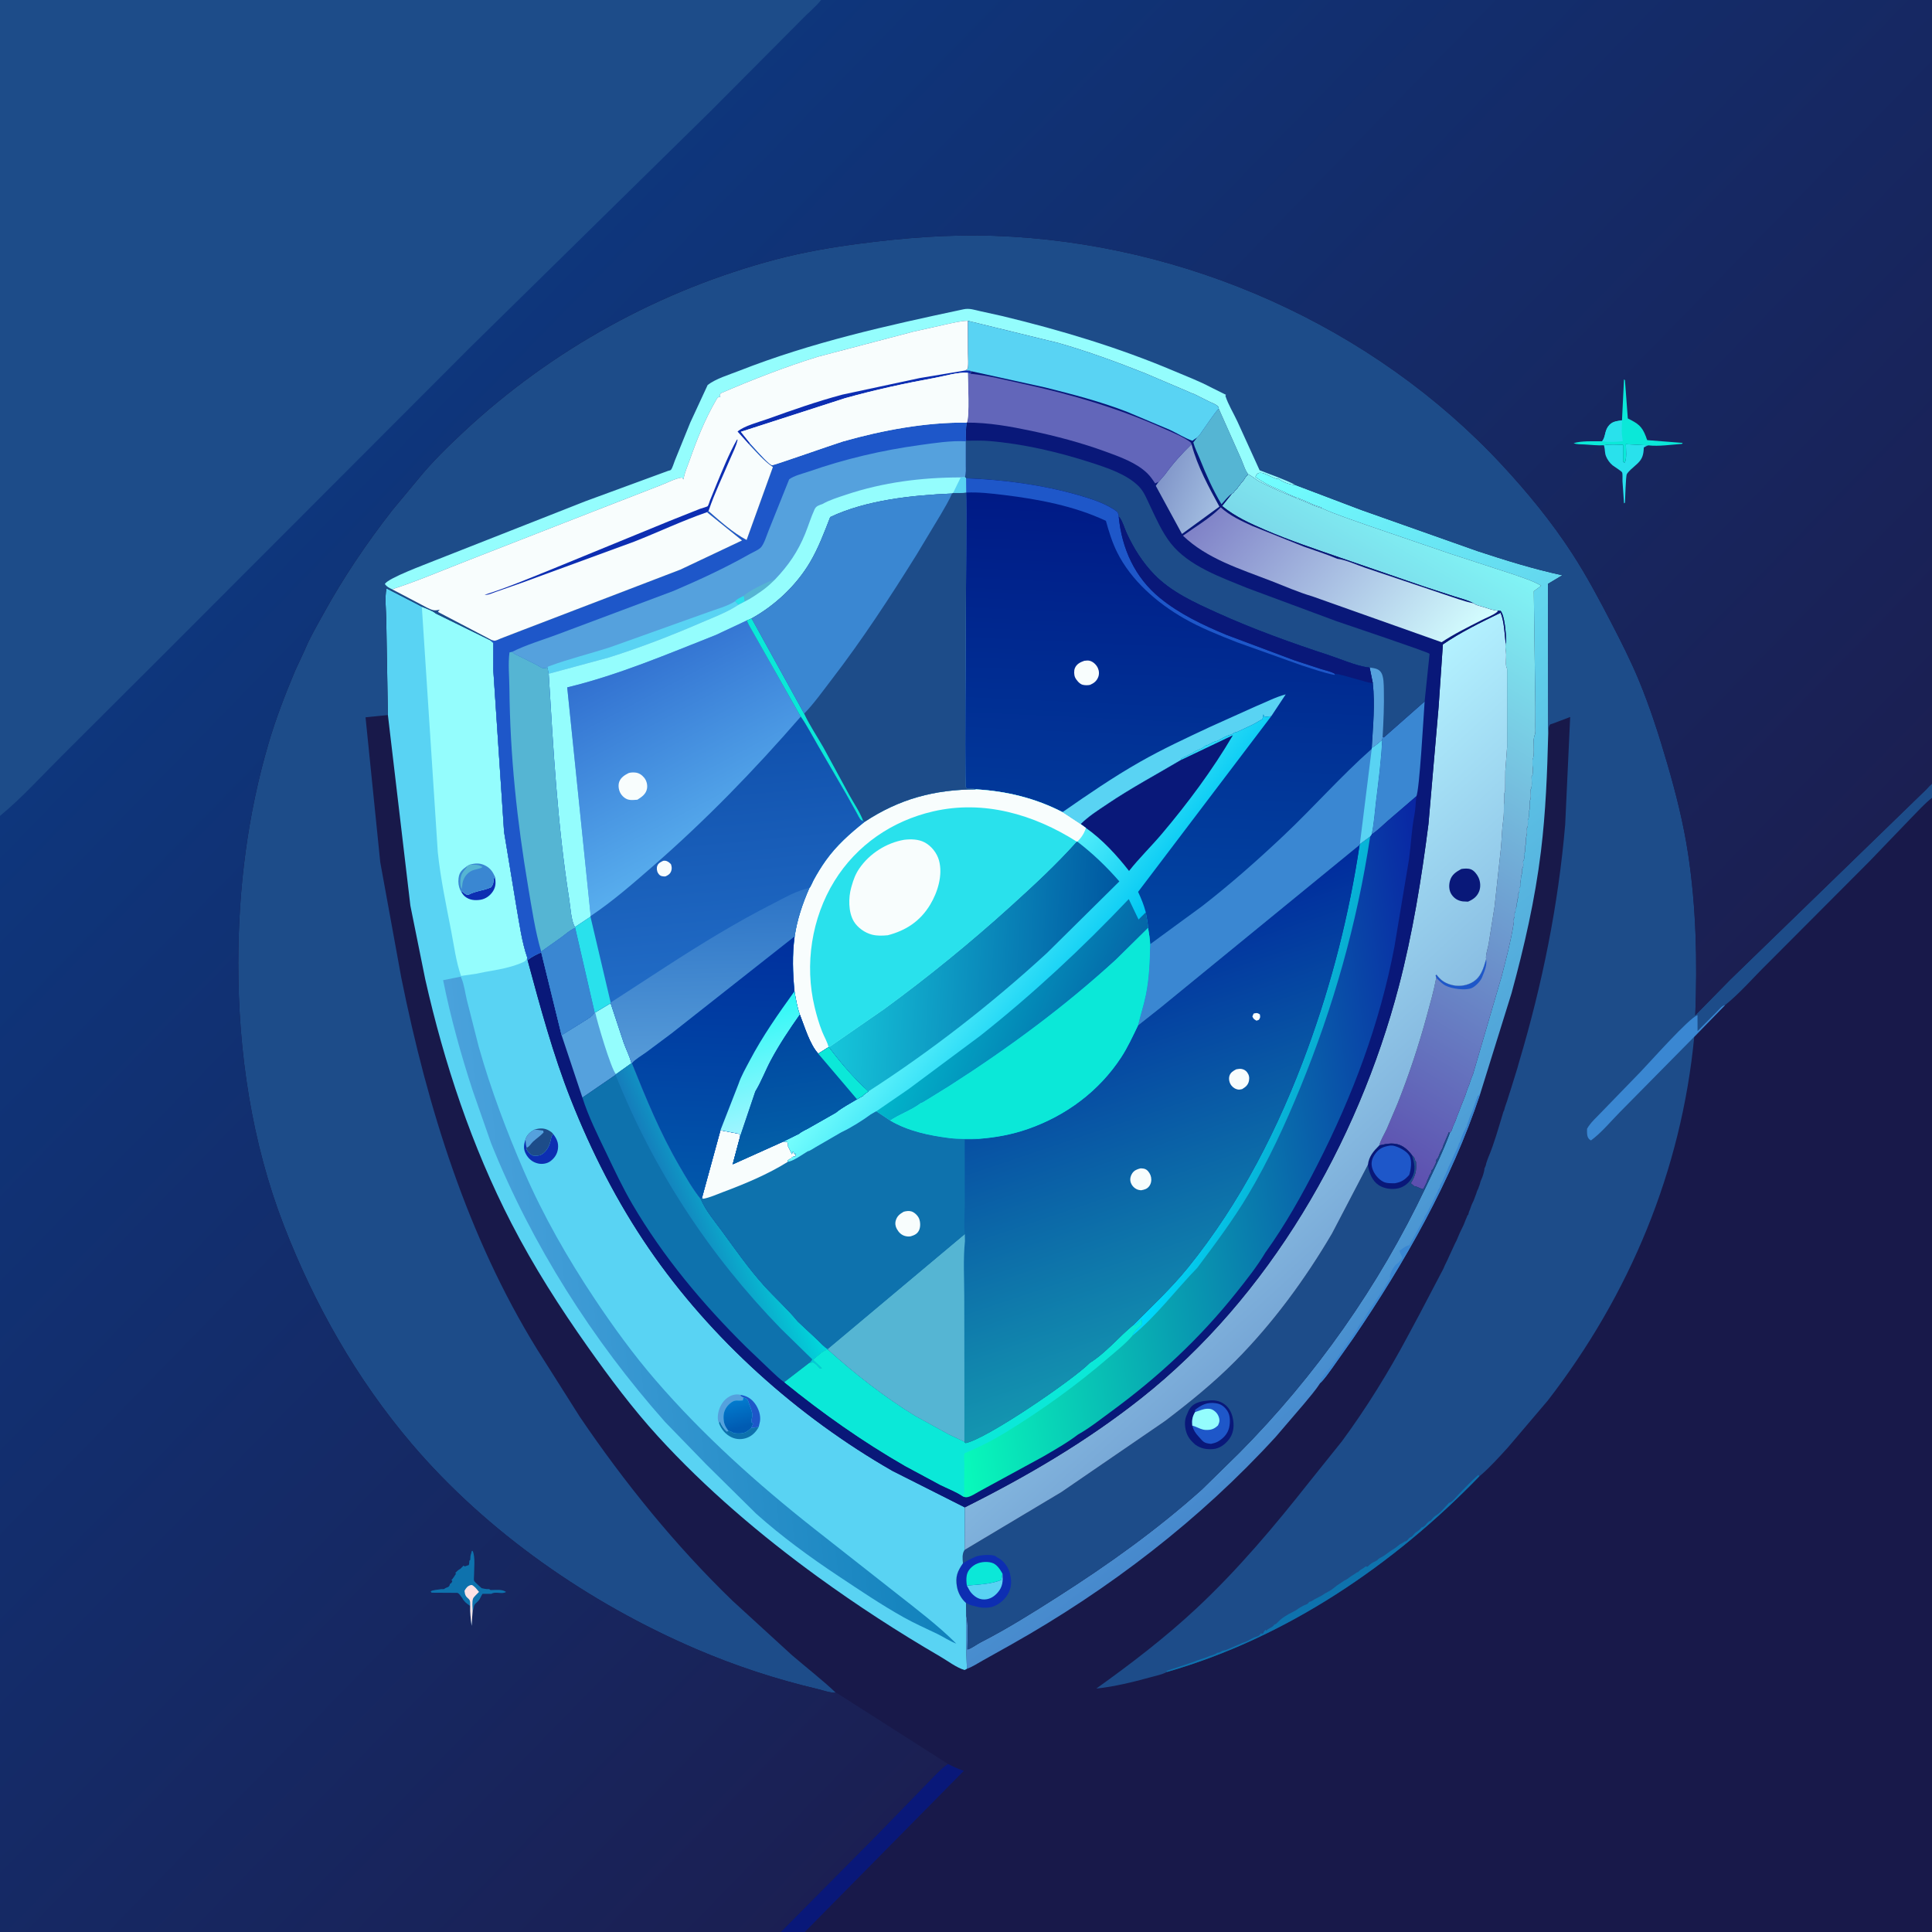 <svg version="1.1" xmlns="http://www.w3.org/2000/svg" style="display: block;" viewBox="0 0 2048 2048" width="1024" height="1024">
<rect x="0" y="0" width="2048" height="2048" fill="#333333" stroke="none"/>
<defs>
	<linearGradient id="Gradient1" gradientUnits="userSpaceOnUse" x1="1513.32" y1="1412.32" x2="1002.78" y2="759.079">
		<stop class="stop0" offset="0" stop-opacity="1" stop-color="rgb(71,137,205)"/>
		<stop class="stop1" offset="1" stop-opacity="1" stop-color="rgb(114,255,255)"/>
	</linearGradient>
	<linearGradient id="Gradient2" gradientUnits="userSpaceOnUse" x1="1269.09" y1="1119.09" x2="1585.17" y2="592.113">
		<stop class="stop0" offset="0" stop-opacity="1" stop-color="rgb(93,79,175)"/>
		<stop class="stop1" offset="1" stop-opacity="1" stop-color="rgb(129,244,245)"/>
	</linearGradient>
	<linearGradient id="Gradient3" gradientUnits="userSpaceOnUse" x1="1454.47" y1="1307.03" x2="1179.06" y2="1007.32">
		<stop class="stop0" offset="0" stop-opacity="1" stop-color="rgb(119,167,214)"/>
		<stop class="stop1" offset="1" stop-opacity="1" stop-color="rgb(179,241,255)"/>
	</linearGradient>
	<linearGradient id="Gradient4" gradientUnits="userSpaceOnUse" x1="784.717" y1="1513.32" x2="777.87" y2="1486.03">
		<stop class="stop0" offset="0" stop-opacity="1" stop-color="rgb(0,91,178)"/>
		<stop class="stop1" offset="1" stop-opacity="1" stop-color="rgb(2,122,205)"/>
	</linearGradient>
	<linearGradient id="Gradient5" gradientUnits="userSpaceOnUse" x1="963.766" y1="1363.1" x2="510.707" y2="1410.9">
		<stop class="stop0" offset="0" stop-opacity="1" stop-color="rgb(17,130,188)"/>
		<stop class="stop1" offset="1" stop-opacity="1" stop-color="rgb(74,162,220)"/>
	</linearGradient>
	<linearGradient id="Gradient6" gradientUnits="userSpaceOnUse" x1="1229.84" y1="506.997" x2="1290.75" y2="531.673">
		<stop class="stop0" offset="0" stop-opacity="1" stop-color="rgb(129,150,201)"/>
		<stop class="stop1" offset="1" stop-opacity="1" stop-color="rgb(162,189,225)"/>
	</linearGradient>
	<linearGradient id="Gradient7" gradientUnits="userSpaceOnUse" x1="1304.98" y1="508.821" x2="1536.04" y2="707.322">
		<stop class="stop0" offset="0" stop-opacity="1" stop-color="rgb(127,129,199)"/>
		<stop class="stop1" offset="1" stop-opacity="1" stop-color="rgb(212,255,255)"/>
	</linearGradient>
	<linearGradient id="Gradient8" gradientUnits="userSpaceOnUse" x1="722.003" y1="1308.26" x2="810.955" y2="1271.25">
		<stop class="stop0" offset="0" stop-opacity="1" stop-color="rgb(21,124,187)"/>
		<stop class="stop1" offset="1" stop-opacity="1" stop-color="rgb(0,218,221)"/>
	</linearGradient>
	<linearGradient id="Gradient9" gradientUnits="userSpaceOnUse" x1="1545.26" y1="1177.02" x2="975.962" y2="1254.63">
		<stop class="stop0" offset="0" stop-opacity="1" stop-color="rgb(9,38,164)"/>
		<stop class="stop1" offset="1" stop-opacity="1" stop-color="rgb(8,251,187)"/>
	</linearGradient>
	<linearGradient id="Gradient10" gradientUnits="userSpaceOnUse" x1="1379.01" y1="1161.76" x2="1291.81" y2="1134.88">
		<stop class="stop0" offset="0" stop-opacity="1" stop-color="rgb(8,173,209)"/>
		<stop class="stop1" offset="1" stop-opacity="1" stop-color="rgb(0,218,253)"/>
	</linearGradient>
	<linearGradient id="Gradient11" gradientUnits="userSpaceOnUse" x1="1156.41" y1="991.871" x2="1305.9" y2="1434.05">
		<stop class="stop0" offset="0" stop-opacity="1" stop-color="rgb(0,43,157)"/>
		<stop class="stop1" offset="1" stop-opacity="1" stop-color="rgb(20,150,176)"/>
	</linearGradient>
	<linearGradient id="Gradient12" gradientUnits="userSpaceOnUse" x1="1245.01" y1="532.826" x2="1223.64" y2="996.122">
		<stop class="stop0" offset="0" stop-opacity="1" stop-color="rgb(0,26,134)"/>
		<stop class="stop1" offset="1" stop-opacity="1" stop-color="rgb(1,70,163)"/>
	</linearGradient>
	<linearGradient id="Gradient13" gradientUnits="userSpaceOnUse" x1="1153.07" y1="1044.29" x2="1031.69" y2="950.176">
		<stop class="stop0" offset="0" stop-opacity="1" stop-color="rgb(0,199,243)"/>
		<stop class="stop1" offset="1" stop-opacity="1" stop-color="rgb(120,255,253)"/>
	</linearGradient>
	<linearGradient id="Gradient14" gradientUnits="userSpaceOnUse" x1="1165.11" y1="1109.17" x2="987.015" y2="1036.76">
		<stop class="stop0" offset="0" stop-opacity="1" stop-color="rgb(5,102,168)"/>
		<stop class="stop1" offset="1" stop-opacity="1" stop-color="rgb(1,182,203)"/>
	</linearGradient>
	<linearGradient id="Gradient15" gradientUnits="userSpaceOnUse" x1="1177.2" y1="1033.06" x2="886.5" y2="1016.04">
		<stop class="stop0" offset="0" stop-opacity="1" stop-color="rgb(0,88,161)"/>
		<stop class="stop1" offset="1" stop-opacity="1" stop-color="rgb(22,198,218)"/>
	</linearGradient>
	<linearGradient id="Gradient16" gradientUnits="userSpaceOnUse" x1="650.85" y1="702.088" x2="756.325" y2="900.931">
		<stop class="stop0" offset="0" stop-opacity="1" stop-color="rgb(49,112,208)"/>
		<stop class="stop1" offset="1" stop-opacity="1" stop-color="rgb(88,174,238)"/>
	</linearGradient>
	<linearGradient id="Gradient17" gradientUnits="userSpaceOnUse" x1="754.515" y1="772.029" x2="781.087" y2="1047.15">
		<stop class="stop0" offset="0" stop-opacity="1" stop-color="rgb(16,80,172)"/>
		<stop class="stop1" offset="1" stop-opacity="1" stop-color="rgb(33,108,198)"/>
	</linearGradient>
	<linearGradient id="Gradient18" gradientUnits="userSpaceOnUse" x1="749.97" y1="946.697" x2="754.616" y2="1120.74">
		<stop class="stop0" offset="0" stop-opacity="1" stop-color="rgb(45,116,198)"/>
		<stop class="stop1" offset="1" stop-opacity="1" stop-color="rgb(85,154,216)"/>
	</linearGradient>
	<linearGradient id="Gradient19" gradientUnits="userSpaceOnUse" x1="758.765" y1="994.624" x2="750.721" y2="1266.29">
		<stop class="stop0" offset="0" stop-opacity="1" stop-color="rgb(0,48,158)"/>
		<stop class="stop1" offset="1" stop-opacity="1" stop-color="rgb(1,88,171)"/>
	</linearGradient>
	<linearGradient id="Gradient20" gradientUnits="userSpaceOnUse" x1="786.742" y1="1067.11" x2="821.917" y2="1193.44">
		<stop class="stop0" offset="0" stop-opacity="1" stop-color="rgb(44,249,246)"/>
		<stop class="stop1" offset="1" stop-opacity="1" stop-color="rgb(161,245,255)"/>
	</linearGradient>
	<linearGradient id="Gradient21" gradientUnits="userSpaceOnUse" x1="824.003" y1="1082.63" x2="845.549" y2="1218.96">
		<stop class="stop0" offset="0" stop-opacity="1" stop-color="rgb(0,69,160)"/>
		<stop class="stop1" offset="1" stop-opacity="1" stop-color="rgb(3,96,168)"/>
	</linearGradient>
	<linearGradient id="Gradient22" gradientUnits="userSpaceOnUse" x1="1450.15" y1="1439.35" x2="419.411" y2="434.699">
		<stop class="stop0" offset="0" stop-opacity="1" stop-color="rgb(27,31,82)"/>
		<stop class="stop1" offset="1" stop-opacity="1" stop-color="rgb(14,54,124)"/>
	</linearGradient>
</defs>
<path transform="translate(0,0)" fill="rgb(24,25,74)" d="M 0 864.889 L -0 -0 L 870.424 0 L 2048 0 L 2048 830.671 L 2048 845.724 L 2048 1223.44 L 2048 1293.38 L 2048 2048 L 1298.2 2048 L 1224.57 2048 L 853.105 2048 L 827.56 2048 L -0 2048 L 0 864.889 z"/>
<path transform="translate(0,0)" fill="rgb(9,24,121)" d="M 1004.85 1869.82 C 1010.28 1872.62 1015.94 1875.28 1021.77 1877.12 L 853.105 2048 L 827.56 2048 L 928.752 1946.01 L 981.625 1891.64 C 988.873 1884.39 996.332 1875.54 1004.85 1869.82 z"/>
<path transform="translate(0,0)" fill="url(#Gradient1)" d="M 1400.85 538.586 L 1400.84 538.016 L 1398.01 536.995 C 1395.23 536.157 1392.07 535.04 1389.47 533.743 L 1388.01 532.995 L 1381.01 529.995 L 1377 528.49 L 1376 527.5 C 1373.58 527.488 1374.51 527.777 1372.57 526.804 L 1365 523.49 L 1362.25 521.995 L 1351.01 516.995 C 1344.44 514.452 1336.52 509.73 1330.7 505.71 C 1331.1 504.811 1331.65 503.408 1332.3 502.692 C 1337.14 497.367 1348.28 507.426 1354.56 507.59 L 1355.5 507.51 C 1359.49 511.023 1367.11 513.537 1372.36 514.106 L 1373.34 514.202 L 1443.22 540.675 L 1566.35 584.242 C 1595.8 593.916 1625.78 603.295 1656.12 609.789 L 1640.9 618.947 L 1641.18 777.292 C 1640.14 819.232 1638.54 860.872 1633.45 902.547 C 1627.2 953.619 1615.81 1003.43 1602.25 1053 L 1569.03 1159.65 C 1538.16 1252.13 1489.27 1338.03 1434.64 1418.31 L 1412.08 1450.27 C 1408.13 1455.58 1404.18 1461.65 1399.38 1466.18 C 1394.47 1473.92 1388.02 1481.18 1382.2 1488.27 L 1352.43 1523.02 C 1272.2 1610.82 1175.77 1684.84 1072.17 1743.17 L 1041.58 1760.3 C 1036.35 1763.19 1030.62 1767.04 1025.02 1768.99 L 1024.26 1752.9 L 1024.12 1711.76 C 1026.87 1722.67 1025.44 1737.09 1025.48 1748.45 L 1026.49 1748.29 C 1030.89 1746.64 1035.44 1743.07 1039.73 1740.87 C 1067.79 1726.5 1094.44 1709.75 1121 1692.8 C 1175.17 1658.23 1226.26 1621.73 1274.22 1578.8 L 1313.58 1540.19 C 1394.54 1458.6 1461.67 1363.11 1510.97 1259.3 C 1520.06 1240.17 1529.62 1220.88 1536.9 1200.97 C 1537.86 1199.69 1538.89 1198.59 1539.28 1197 C 1540.29 1192.91 1542.89 1189.12 1543.99 1184.99 C 1544.63 1182.62 1545.78 1180.73 1546.55 1178.41 L 1548.99 1171.99 L 1549.65 1170.28 L 1550.99 1166.99 L 1553.53 1160.49 L 1553.99 1158.99 L 1554.99 1155.99 C 1555.65 1153.66 1556.77 1151.77 1557.53 1149.49 L 1557.99 1147.99 L 1558.99 1144.99 C 1559.65 1142.67 1560.75 1140.77 1561.5 1138.49 L 1591.93 1034.5 C 1596.56 1016.35 1601.45 998.294 1604.39 979.796 C 1604.66 978.093 1604.92 977.093 1604.71 975.325 L 1604.51 974 C 1606.12 972.373 1605.51 970.232 1605.51 968 C 1606.86 965.964 1606.5 965.368 1606.51 963 C 1608.12 961.372 1607.5 960.209 1607.51 958 C 1608.86 955.964 1608.5 955.368 1608.51 953 C 1610.12 951.373 1609.51 949.232 1609.51 947 C 1611.12 945.373 1610.51 943.232 1610.51 941 L 1611.5 940 L 1611.51 936.5 C 1611.92 933.554 1612.44 931.107 1612.51 928 C 1614.01 925.737 1613.51 923.663 1613.51 921 C 1614.99 918.77 1614.83 917.419 1614.65 914.843 L 1614.51 913 C 1615.99 910.77 1615.83 909.419 1615.65 906.843 L 1615.51 905 C 1617.08 903.026 1616.82 901.256 1616.65 898.828 L 1616.51 897 C 1618.62 894.873 1616.86 890.281 1617.85 887.282 C 1618.81 884.353 1618.78 882.014 1618.58 878.979 L 1618.51 878 C 1620.18 876.313 1619.51 871.498 1619.51 869 C 1621.18 867.313 1620.51 862.498 1620.51 860 C 1622.38 858.107 1621.51 851.83 1621.51 849 C 1623.43 847.061 1622.51 839.95 1622.51 837 C 1624.54 833.945 1623.51 826.821 1623.51 823 L 1624.51 821.75 C 1624.76 819.187 1625.2 816.556 1624.78 814.001 C 1624.3 811.037 1624.48 808.002 1624.51 805 C 1626.71 802.779 1625.65 787.902 1625.71 784.045 L 1626.51 780 C 1628.03 776.963 1627.49 773.699 1627.49 770.256 L 1627.54 749.975 L 1625.9 626.707 L 1633.71 620.884 C 1624.5 615.438 1613.89 612.305 1603.86 608.72 L 1536.29 586.63 L 1449.94 557.024 C 1433.63 551.129 1416.64 545.703 1400.85 538.586 z"/>
<path transform="translate(0,0)" fill="rgb(58,135,210)" d="M 1399.38 1466.18 C 1399.82 1464.53 1400.17 1462.41 1401.18 1460.98 L 1408.01 1452.25 L 1415.51 1442 C 1416.61 1440.71 1417.04 1440.46 1417.97 1438.83 C 1418.63 1437.67 1419.21 1436.69 1420.01 1435.6 L 1421.01 1434.25 L 1432.75 1417.75 C 1434.51 1414.32 1437.28 1411.58 1439.01 1408.25 L 1439.51 1407 C 1441.9 1403.02 1445.37 1399.55 1447.47 1395.38 C 1448.09 1394.14 1448.68 1393.12 1449.51 1392 L 1455.02 1383.7 L 1465.51 1368 L 1467.01 1366.01 C 1468.73 1363.05 1470.47 1359.23 1472.57 1356.6 L 1473.5 1355.51 C 1473.42 1354.77 1473.26 1353.71 1473.35 1352.92 C 1473.84 1348.49 1477.61 1341.76 1481.26 1339.3 C 1482.43 1338.52 1482.02 1338.94 1483.09 1337.61 L 1486.5 1333.51 L 1486.06 1332.05 C 1485.22 1329.99 1484.13 1328.1 1483.33 1325.98 C 1486.22 1324.09 1489.61 1321 1492.94 1320.19 L 1494.01 1320.01 L 1495.51 1317 L 1499.51 1310 L 1506.01 1298.01 L 1507.51 1295 C 1508.52 1293.32 1509.39 1292.34 1510.04 1290.44 C 1510.62 1288.71 1510.23 1289.33 1511.23 1288 C 1512.33 1286.53 1511.82 1287.45 1512.76 1285.57 L 1516.51 1278 C 1517.36 1276.46 1518.21 1275.13 1518.9 1273.5 L 1522.51 1266 C 1523.23 1264.6 1523.96 1263.35 1524.35 1261.82 L 1524.51 1261 C 1525.54 1259.96 1526.2 1259 1526.5 1257.51 L 1526.51 1256.5 L 1528.76 1252.53 L 1529.51 1251 L 1532.51 1244.5 L 1533.51 1242 C 1534.53 1240.17 1534.68 1238.8 1535.51 1237 C 1536.79 1234.23 1538.4 1231.55 1539.55 1228.66 L 1540 1227.5 L 1540.76 1226 L 1541.51 1224 C 1543.06 1220.61 1545.46 1216.37 1546.35 1212.82 L 1546.51 1212 C 1547.84 1210.66 1547.98 1209.79 1548.51 1208 C 1548.94 1206.53 1548.91 1206.29 1549.51 1205 C 1550.4 1203.07 1551.08 1200.83 1552.01 1199 L 1552.76 1198 L 1553.51 1196 L 1554.76 1194 C 1556.13 1189.54 1554.08 1194.29 1555.46 1191.21 C 1556.07 1189.83 1556.6 1188.46 1557.01 1187.01 C 1558.11 1183.01 1560.22 1179.42 1561.53 1175.5 L 1564.76 1166 C 1565.67 1164.2 1565.44 1165.36 1565.72 1163.53 C 1565.99 1161.75 1567.7 1160.84 1569.03 1159.65 C 1538.16 1252.13 1489.27 1338.03 1434.64 1418.31 L 1412.08 1450.27 C 1408.13 1455.58 1404.18 1461.65 1399.38 1466.18 z"/>
<path transform="translate(0,0)" fill="url(#Gradient2)" d="M 1323.24 502.75 L 1324.25 503.229 C 1328.02 505.245 1331.14 508.274 1334.98 510.32 C 1349.8 518.203 1365.47 524.529 1381 530.83 C 1387.42 533.433 1394.19 536.915 1400.85 538.586 C 1416.64 545.703 1433.63 551.129 1449.94 557.024 L 1536.29 586.63 L 1603.86 608.72 C 1613.89 612.305 1624.5 615.438 1633.71 620.884 L 1625.9 626.707 L 1627.54 749.975 L 1627.49 770.256 C 1627.49 773.699 1628.03 776.963 1626.51 780 L 1625.71 784.045 C 1625.65 787.902 1626.71 802.779 1624.51 805 C 1624.48 808.002 1624.3 811.037 1624.78 814.001 C 1625.2 816.556 1624.76 819.187 1624.51 821.75 L 1623.51 823 C 1623.51 826.821 1624.54 833.945 1622.51 837 C 1622.51 839.95 1623.43 847.061 1621.51 849 C 1621.51 851.83 1622.38 858.107 1620.51 860 C 1620.51 862.498 1621.18 867.313 1619.51 869 C 1619.51 871.498 1620.18 876.313 1618.51 878 L 1618.58 878.979 C 1618.78 882.014 1618.81 884.353 1617.85 887.282 C 1616.86 890.281 1618.62 894.873 1616.51 897 L 1616.65 898.828 C 1616.82 901.256 1617.08 903.026 1615.51 905 L 1615.65 906.843 C 1615.83 909.419 1615.99 910.77 1614.51 913 L 1614.65 914.843 C 1614.83 917.419 1614.99 918.77 1613.51 921 C 1613.51 923.663 1614.01 925.737 1612.51 928 C 1612.44 931.107 1611.92 933.554 1611.51 936.5 L 1611.5 940 L 1610.51 941 C 1610.51 943.232 1611.12 945.373 1609.51 947 C 1609.51 949.232 1610.12 951.373 1608.51 953 C 1608.5 955.368 1608.86 955.964 1607.51 958 C 1607.5 960.209 1608.12 961.372 1606.51 963 C 1606.5 965.368 1606.86 965.964 1605.51 968 C 1605.51 970.232 1606.12 972.373 1604.51 974 L 1604.71 975.325 C 1604.92 977.093 1604.66 978.093 1604.39 979.796 C 1601.45 998.294 1596.56 1016.35 1591.93 1034.5 L 1561.5 1138.49 C 1560.75 1140.77 1559.65 1142.67 1558.99 1144.99 L 1557.99 1147.99 L 1557.53 1149.49 C 1556.77 1151.77 1555.65 1153.66 1554.99 1155.99 L 1553.99 1158.99 L 1553.53 1160.49 L 1550.99 1166.99 L 1549.65 1170.28 L 1548.99 1171.99 L 1546.55 1178.41 C 1545.78 1180.73 1544.63 1182.62 1543.99 1184.99 C 1542.89 1189.12 1540.29 1192.91 1539.28 1197 C 1538.89 1198.59 1537.86 1199.69 1536.9 1200.97 L 1535.78 1200.2 L 1535.44 1201.24 L 1530.61 1212.61 C 1529.84 1214.3 1530.13 1213.51 1529.77 1214.98 C 1529.25 1217.04 1528.06 1218.85 1527.06 1220.7 C 1525.24 1224.09 1525.49 1226.63 1522.51 1229.5 L 1522.5 1231 C 1522.2 1233.08 1520.91 1235.15 1520 1237 L 1519.36 1238.38 C 1518.61 1239.88 1518.95 1239.35 1517.51 1240.5 L 1517.5 1241.51 C 1517.19 1243.03 1516.25 1244.22 1515.5 1245.51 C 1514.67 1246.94 1514.83 1246.81 1514.39 1248.25 C 1513.56 1251.02 1514.61 1247.83 1513 1251 L 1512.78 1251.91 C 1512.4 1253.43 1511.71 1254.6 1511 1256 L 1508.75 1260.51 C 1505.34 1260.23 1503.07 1257.84 1499.05 1257.32 L 1495.5 1254.29 C 1500.5 1245.86 1501.78 1241.34 1501.05 1231.6 L 1500.04 1230 L 1499.66 1228.58 C 1499.06 1226.64 1498.21 1225.93 1496.78 1224.58 C 1494.23 1221.18 1491.05 1217.78 1487.39 1215.58 C 1478.99 1210.51 1470.96 1212.15 1462 1214.23 C 1463.69 1208.34 1467.43 1202.26 1470.05 1196.66 L 1481.5 1169.76 C 1493.55 1139.41 1503.76 1108.78 1512.36 1077.28 C 1516.03 1063.84 1519.93 1050.24 1522.48 1036.54 L 1521.8 1034 L 1522.71 1033.11 C 1526.89 1038.56 1530.66 1041.5 1537.21 1043.59 C 1544.82 1046.02 1553.39 1045.34 1560.39 1041.47 C 1569.96 1036.18 1572.51 1026.42 1575.36 1016.67 C 1574.54 1012.94 1577.2 1005.22 1577.92 1001.23 L 1584.32 960.913 L 1591.04 899 C 1591.94 889.355 1592.01 879.167 1593.46 869.636 C 1594.31 864.015 1594.17 858.359 1594.2 852.683 C 1594.99 849.258 1594.46 845.164 1594.59 841.626 C 1594.64 840.047 1595.51 839.103 1595.56 837.562 L 1595.67 817.45 L 1597.57 791.939 L 1597.57 709.511 C 1597.53 708.166 1596.91 707.689 1596.67 706.5 C 1595.93 702.787 1596.64 697.747 1596.57 693.883 C 1596.48 689.645 1595.27 687.287 1596.09 682.519 C 1596.36 681.176 1596.65 679.891 1596.6 678.508 C 1596.35 671.723 1594.99 652.123 1590.67 647.5 L 1587.64 647.428 C 1582.38 646.928 1577.51 645.118 1572.5 643.49 C 1569 642.353 1564.97 641.918 1562.11 639.527 C 1555.96 636.124 1548.62 634.428 1541.91 632.295 L 1509.72 621.789 L 1421 591.252 C 1394.11 581.932 1367.11 572.948 1340.97 561.648 C 1324.9 554.703 1309.06 547.539 1295.48 536.348 L 1305.85 523.398 L 1307.99 521.995 C 1308.88 519.334 1310.84 519.108 1311.99 516.995 C 1312.98 515.209 1313.99 514.582 1314.99 512.995 C 1316.1 511.26 1318.12 509.585 1318.99 507.995 C 1320.28 505.659 1321.27 504.638 1323.24 502.75 z"/>
<path transform="translate(0,0)" fill="rgb(30,87,201)" d="M 1575.36 1016.67 C 1576.46 1023 1573.68 1029.46 1571.33 1035.26 L 1570.92 1036.33 C 1569.29 1040.22 1563.81 1045.89 1559.85 1047.47 C 1553.05 1050.18 1538.83 1048.08 1532.58 1044.89 C 1528.69 1042.91 1525.56 1039.58 1522.48 1036.54 L 1521.8 1034 L 1522.71 1033.11 C 1526.89 1038.56 1530.66 1041.5 1537.21 1043.59 C 1544.82 1046.02 1553.39 1045.34 1560.39 1041.47 C 1569.96 1036.18 1572.51 1026.42 1575.36 1016.67 z"/>
<path transform="translate(0,0)" fill="rgb(29,76,137)" d="M 1496.78 1224.58 C 1498.21 1225.93 1499.06 1226.64 1499.66 1228.58 L 1500.04 1230 L 1501.05 1231.6 C 1501.78 1241.34 1500.5 1245.86 1495.5 1254.29 L 1499.05 1257.32 C 1503.07 1257.84 1505.34 1260.23 1508.75 1260.51 L 1511 1256 C 1511.71 1254.6 1512.4 1253.43 1512.78 1251.91 L 1513 1251 C 1514.61 1247.83 1513.56 1251.02 1514.39 1248.25 C 1514.83 1246.81 1514.67 1246.94 1515.5 1245.51 C 1516.25 1244.22 1517.19 1243.03 1517.5 1241.51 L 1517.51 1240.5 C 1518.95 1239.35 1518.61 1239.88 1519.36 1238.38 L 1520 1237 C 1520.91 1235.15 1522.2 1233.08 1522.5 1231 L 1522.51 1229.5 C 1525.49 1226.63 1525.24 1224.09 1527.06 1220.7 C 1528.06 1218.85 1529.25 1217.04 1529.77 1214.98 C 1530.13 1213.51 1529.84 1214.3 1530.61 1212.61 L 1535.44 1201.24 L 1535.78 1200.2 L 1536.9 1200.97 C 1529.62 1220.88 1520.06 1240.17 1510.97 1259.3 C 1461.67 1363.11 1394.54 1458.6 1313.58 1540.19 L 1274.22 1578.8 C 1226.26 1621.73 1175.17 1658.23 1121 1692.8 C 1094.44 1709.75 1067.79 1726.5 1039.73 1740.87 C 1035.44 1743.07 1030.89 1746.64 1026.49 1748.29 L 1025.48 1748.45 C 1025.44 1737.09 1026.87 1722.67 1024.12 1711.76 L 1023.96 1699.18 C 1018.96 1694.78 1015.54 1688.44 1014.39 1681.9 C 1012.55 1671.4 1014.87 1665.61 1020.76 1657.19 C 1020.49 1652.17 1019.64 1647.24 1022.54 1642.99 L 1124.98 1581.78 L 1235.14 1506.27 C 1261.34 1486.33 1286.26 1466.2 1309.53 1442.79 C 1349.2 1402.86 1383.6 1355.97 1412.05 1307.5 L 1450.01 1234.79 C 1451.09 1225.74 1455.9 1220.36 1462 1214.23 C 1470.96 1212.15 1478.99 1210.51 1487.39 1215.58 C 1491.05 1217.78 1494.23 1221.18 1496.78 1224.58 z"/>
<path transform="translate(0,0)" fill="rgb(9,24,121)" d="M 1462 1214.23 C 1470.96 1212.15 1478.99 1210.51 1487.39 1215.58 C 1491.05 1217.78 1494.23 1221.18 1496.78 1224.58 C 1499.28 1232.61 1501.13 1240.25 1496.9 1248.14 C 1493.95 1253.66 1488.64 1258.11 1482.5 1259.61 C 1475.82 1261.23 1467.6 1260.16 1461.82 1256.5 C 1454.53 1251.88 1451.66 1243.8 1450.17 1235.72 L 1450.01 1234.79 C 1451.09 1225.74 1455.9 1220.36 1462 1214.23 z"/>
<path transform="translate(0,0)" fill="rgb(30,87,201)" d="M 1473.84 1214.31 L 1476.5 1214.4 C 1482.14 1215.41 1491.09 1219.96 1494.03 1225.05 C 1497.03 1230.25 1495.65 1240.1 1493.77 1245.5 C 1489.18 1250.67 1485.52 1253.09 1478.7 1254.29 C 1474.75 1254.27 1470.07 1254.57 1466.46 1252.76 C 1460.86 1249.95 1456.07 1243.85 1454.5 1237.79 C 1453.14 1232.52 1454.41 1227.89 1457.48 1223.5 C 1461.93 1217.15 1466.43 1215.48 1473.84 1214.31 z"/>
<path transform="translate(0,0)" fill="rgb(9,24,121)" d="M 1258.34 1499.18 C 1259.14 1497.18 1259.98 1494.96 1261.21 1493.18 C 1266.13 1486.16 1274.15 1485.23 1282.14 1484.51 C 1288.39 1483.95 1294.47 1485.38 1299.28 1489.57 C 1303.66 1493.4 1306.13 1498.83 1307.04 1504.5 L 1307.28 1505.98 C 1308.33 1513.03 1307.13 1520.24 1302.66 1525.94 C 1298.52 1531.22 1292.8 1535.53 1285.94 1536.09 C 1278.88 1536.66 1272.8 1535.51 1266.95 1531.32 C 1262.39 1527.27 1259.07 1523.5 1257.36 1517.52 C 1255.63 1511.51 1255.44 1504.83 1258.34 1499.18 z"/>
<path transform="translate(0,0)" fill="rgb(30,87,201)" d="M 1266.88 1494.4 C 1274.06 1489.01 1279.64 1486.14 1288.91 1487.48 C 1294.43 1488.28 1297.9 1491 1301.03 1495.58 C 1304.3 1500.37 1304.17 1508.04 1302.89 1513.48 C 1301.39 1519.9 1296.84 1524.68 1291.27 1527.99 C 1288.92 1529.38 1286.36 1529.96 1283.72 1530.54 C 1275.81 1529.73 1275.79 1528.46 1270.74 1523 C 1267.18 1519.16 1265.25 1516.24 1263.85 1511.18 C 1263.3 1505.76 1263.95 1501.59 1266.84 1496.88 L 1266.88 1494.4 z"/>
<path transform="translate(0,0)" fill="rgb(148,253,253)" d="M 1266.84 1496.88 L 1273.42 1494.61 C 1276.95 1493.34 1282.17 1492.55 1285.57 1494.5 C 1289.19 1496.58 1291.5 1499.57 1292.41 1503.64 C 1293.08 1506.62 1292.35 1508.34 1291.09 1511.02 C 1287.04 1514.89 1283.65 1515.99 1278.02 1515.79 C 1274.27 1515.65 1270.52 1513.69 1267.1 1512.26 C 1266.03 1511.81 1264.98 1511.47 1263.85 1511.18 C 1263.3 1505.76 1263.95 1501.59 1266.84 1496.88 z"/>
<path transform="translate(0,0)" fill="rgb(13,46,178)" d="M 1020.76 1657.19 C 1025.22 1654.26 1029.27 1652.34 1034.14 1650.21 C 1038.49 1648.31 1049.68 1647.65 1054.1 1649.11 C 1056.21 1649.81 1055.26 1649.75 1057 1650.85 L 1058.7 1651.75 C 1064.5 1655.01 1069.36 1662.16 1070.75 1668.53 L 1071.17 1671 L 1071.43 1672.38 C 1072.59 1679.2 1071.16 1686.03 1067.22 1691.74 C 1063.04 1697.8 1055.91 1703.04 1048.5 1703.99 C 1042.87 1704.72 1038.36 1704.1 1033 1702.49 L 1030.96 1702.04 C 1028.48 1701.49 1026.23 1700.3 1023.96 1699.18 C 1018.96 1694.78 1015.54 1688.44 1014.39 1681.9 C 1012.55 1671.4 1014.87 1665.61 1020.76 1657.19 z"/>
<path transform="translate(0,0)" fill="rgb(89,211,243)" d="M 1062.66 1668.07 C 1063.34 1675.91 1063.01 1682.08 1057.47 1688.32 C 1053.84 1692.41 1049.52 1695.19 1043.96 1695.46 C 1038.37 1695.73 1034.2 1693.3 1030.36 1689.37 C 1028.27 1687.23 1027.11 1684.84 1025.72 1682.23 L 1024.92 1680.78 C 1036.28 1679.71 1051.07 1679.38 1061.5 1674.71 L 1062.66 1668.07 z"/>
<path transform="translate(0,0)" fill="rgb(11,232,216)" d="M 1024.92 1680.78 C 1024.41 1677.24 1024.14 1673.95 1024.73 1670.39 C 1025.52 1665.59 1028.41 1662.09 1032.38 1659.34 C 1037.45 1655.82 1045.02 1654.89 1050.97 1656.47 C 1056.67 1657.98 1059.87 1663.34 1062.66 1668.07 L 1061.5 1674.71 C 1051.07 1679.38 1036.28 1679.71 1024.92 1680.78 z"/>
<path transform="translate(0,0)" fill="url(#Gradient3)" d="M 1022.73 1597.88 C 1088.73 1564.9 1151.63 1528.08 1209.62 1482.23 C 1345.32 1374.94 1439.11 1211.97 1482.68 1045.96 C 1497.44 989.735 1506.89 931.167 1514.22 873.543 L 1525.01 749 L 1529.52 683.118 C 1548.11 670.318 1570.32 659.425 1590.68 649.582 C 1594.57 658.743 1594.99 672.551 1596.09 682.519 C 1595.27 687.287 1596.48 689.645 1596.57 693.883 C 1596.64 697.747 1595.93 702.787 1596.67 706.5 C 1596.91 707.689 1597.53 708.166 1597.57 709.511 L 1597.57 791.939 L 1595.67 817.45 L 1595.56 837.562 C 1595.51 839.103 1594.64 840.047 1594.59 841.626 C 1594.46 845.164 1594.99 849.258 1594.2 852.683 C 1594.17 858.359 1594.31 864.015 1593.46 869.636 C 1592.01 879.167 1591.94 889.355 1591.04 899 L 1584.32 960.913 L 1577.92 1001.23 C 1577.2 1005.22 1574.54 1012.94 1575.36 1016.67 C 1572.51 1026.42 1569.96 1036.18 1560.39 1041.47 C 1553.39 1045.34 1544.82 1046.02 1537.21 1043.59 C 1530.66 1041.5 1526.89 1038.56 1522.71 1033.11 L 1521.8 1034 L 1522.48 1036.54 C 1519.93 1050.24 1516.03 1063.84 1512.36 1077.28 C 1503.76 1108.78 1493.55 1139.41 1481.5 1169.76 L 1470.05 1196.66 C 1467.43 1202.26 1463.69 1208.34 1462 1214.23 C 1455.9 1220.36 1451.09 1225.74 1450.01 1234.79 L 1412.05 1307.5 C 1383.6 1355.97 1349.2 1402.86 1309.53 1442.79 C 1286.26 1466.2 1261.34 1486.33 1235.14 1506.27 L 1124.98 1581.78 L 1022.54 1642.99 L 1022.73 1597.88 z"/>
<path transform="translate(0,0)" fill="rgb(9,24,121)" d="M 1549.08 921.163 C 1552.38 920.696 1555.94 920.333 1559.14 921.5 C 1562.6 922.759 1565.65 926.786 1567.18 929.97 C 1569.35 934.453 1569.8 940.347 1567.9 945 C 1565.59 950.671 1561.58 953.44 1556.13 955.801 L 1550.54 955.524 C 1545.55 954.835 1541.59 952.462 1538.72 948.223 C 1535.87 944.003 1535.69 938.251 1537.07 933.5 C 1538.96 927.019 1543.52 924.244 1549.08 921.163 z"/>
<path transform="translate(0,0)" fill="rgb(89,211,243)" d="M 411.198 757.982 L 409.457 657.14 C 409.395 647.23 407.602 633.146 409.74 623.76 L 441.149 639.95 L 447.166 643.17 C 451.799 645.234 458.086 647.168 461.948 650.405 L 520.124 678.988 L 522.985 681.5 L 522.893 709.745 L 534.333 881.825 L 547.619 962.395 C 550.706 979.768 553.152 998.343 558.892 1015.03 L 559.296 1017.88 C 572.701 1067.42 586.211 1117.65 605.089 1165.43 C 627.039 1220.98 654.22 1274.44 688.033 1323.72 C 753.718 1419.44 845.464 1501.55 946.007 1559.19 L 1022.73 1597.88 L 1022.54 1642.99 C 1019.64 1647.24 1020.49 1652.17 1020.76 1657.19 C 1014.87 1665.61 1012.55 1671.4 1014.39 1681.9 C 1015.54 1688.44 1018.96 1694.78 1023.96 1699.18 L 1024.12 1711.76 L 1024.26 1752.9 L 1025.02 1768.99 L 1022.48 1770.32 C 1013.67 1767.68 1004.54 1760.57 996.523 1755.91 C 951.911 1729.95 908.693 1701.87 866.917 1671.54 C 806.463 1627.66 747.873 1577.79 697.455 1522.59 C 670.603 1493.19 646.139 1460.4 623.158 1427.91 C 593.253 1385.63 565.81 1342.68 542.06 1296.6 C 500.085 1215.15 470.877 1127.23 450.759 1038 L 435.018 960.042 L 411.198 757.982 z"/>
<path transform="translate(0,0)" fill="rgb(14,114,173)" d="M 762.187 1508.76 L 762.919 1506.36 L 763.634 1507.99 C 765.279 1511.63 767.526 1514.87 770.524 1517.5 L 772.047 1516.74 C 774.069 1517.08 774.777 1517.4 776.5 1518.41 C 778.018 1519.3 778.852 1519.4 780.578 1519.47 C 788.352 1519.75 790.514 1519.05 796.266 1513.73 L 804.263 1512.62 C 801.726 1517.48 797.719 1521.74 792.572 1523.84 C 787.103 1526.08 781.128 1526.16 775.718 1523.68 C 769.2 1520.69 764.735 1515.35 762.187 1508.76 z"/>
<path transform="translate(0,0)" fill="rgb(30,87,201)" d="M 785.266 1478.65 C 791.691 1479.77 796.345 1482.46 800.268 1487.79 C 804.05 1492.93 806.663 1500.28 805.628 1506.68 L 804.263 1512.62 L 796.266 1513.73 L 798.397 1509 L 796.51 1507.5 L 796.51 1505.5 C 796.993 1502.7 797.918 1501.45 797.316 1498.12 L 797.057 1496.99 C 796.117 1492.73 794.036 1488.41 792.715 1484.19 C 790.75 1482.46 790.743 1481.86 788.022 1481.63 L 784.613 1479.6 L 785.266 1478.65 z"/>
<path transform="translate(0,0)" fill="rgb(85,161,221)" d="M 762.187 1508.76 C 760.516 1505.75 760.672 1501.07 761.354 1497.77 C 762.837 1490.61 766.723 1483.91 773.277 1480.31 C 776.975 1478.28 781.193 1477.58 785.266 1478.65 L 784.613 1479.6 L 788.022 1481.63 L 787.382 1484.5 C 785.406 1484.72 783.679 1484.76 781.71 1484.63 C 778.462 1484.41 776.224 1485.66 773.764 1487.75 C 769.441 1491.43 766.988 1496.25 766.974 1501.9 C 766.958 1508.3 768.299 1511.53 772.047 1516.74 L 770.524 1517.5 C 767.526 1514.87 765.279 1511.63 763.634 1507.99 L 762.919 1506.36 L 762.187 1508.76 z"/>
<path transform="translate(0,0)" fill="rgb(13,46,178)" d="M 557.99 1216.06 L 558.091 1218.34 C 560.21 1221.55 561.473 1223.35 565 1225 C 568.001 1225.12 571.347 1225.46 574.029 1223.85 C 579.783 1220.39 582.412 1214.57 583.838 1208.27 C 584.259 1206.4 584.491 1204.72 585.594 1203.11 L 586.379 1202.05 C 590.138 1207.09 592.299 1211.37 591.432 1217.88 C 590.705 1223.34 587.884 1227.58 583.5 1230.89 C 579.972 1233.55 574.721 1234.31 570.488 1233.37 C 564.647 1232.08 560.376 1228.58 557.54 1223.41 C 554.499 1217.86 555.233 1213.56 557.021 1207.74 L 557.99 1216.06 z"/>
<path transform="translate(0,0)" fill="rgb(29,76,137)" d="M 566.737 1197.31 C 572.467 1195.8 577.169 1195.55 582.432 1198.69 C 584.016 1199.63 585.273 1200.56 586.379 1202.05 L 585.594 1203.11 C 584.491 1204.72 584.259 1206.4 583.838 1208.27 C 582.412 1214.57 579.783 1220.39 574.029 1223.85 C 571.347 1225.46 568.001 1225.12 565 1225 C 561.473 1223.35 560.21 1221.55 558.091 1218.34 L 557.99 1216.06 L 557.021 1207.74 C 558.677 1202.69 562.239 1199.87 566.737 1197.31 z"/>
<path transform="translate(0,0)" fill="rgb(85,161,221)" d="M 557.021 1207.74 C 558.677 1202.69 562.239 1199.87 566.737 1197.31 L 575.828 1198.5 L 576.213 1200.5 C 572.636 1204.27 568.833 1206.74 565.1 1210.13 C 562.942 1212.09 561.706 1214.67 559.236 1216.31 L 557.99 1216.06 L 557.021 1207.74 z"/>
<path transform="translate(0,0)" fill="url(#Gradient4)" d="M 788.022 1481.63 C 790.743 1481.86 790.75 1482.46 792.715 1484.19 C 794.036 1488.41 796.117 1492.73 797.057 1496.99 L 797.316 1498.12 C 797.918 1501.45 796.993 1502.7 796.51 1505.5 L 796.51 1507.5 L 798.397 1509 L 796.266 1513.73 C 790.514 1519.05 788.352 1519.75 780.578 1519.47 C 778.852 1519.4 778.018 1519.3 776.5 1518.41 C 774.777 1517.4 774.069 1517.08 772.047 1516.74 C 768.299 1511.53 766.958 1508.3 766.974 1501.9 C 766.988 1496.25 769.441 1491.43 773.764 1487.75 C 776.224 1485.66 778.462 1484.41 781.71 1484.63 C 783.679 1484.76 785.406 1484.72 787.382 1484.5 L 788.022 1481.63 z"/>
<path transform="translate(0,0)" fill="url(#Gradient5)" d="M 469.722 1039.03 L 488.439 1035.29 L 489.157 1036.93 C 492.025 1043.77 493.118 1052.73 494.878 1060.05 L 507.486 1109.63 C 520.159 1154.52 537.045 1199.34 555.665 1242.12 C 576.095 1289.05 601.698 1333.78 630.033 1376.35 C 650.058 1406.42 671.395 1435.81 695.02 1463.18 C 745.113 1521.21 802.825 1572.97 862.946 1620.39 L 949.532 1688.46 C 971.224 1705.54 994.127 1722.8 1013.71 1742.3 C 1006.61 1739.69 1000.09 1735.13 993.271 1731.85 C 981.496 1726.18 969.66 1720.99 958.228 1714.6 C 934.417 1701.29 911.336 1685.68 888.612 1670.6 C 858.687 1650.75 828.306 1628.54 801.546 1604.57 L 748.561 1552.22 L 705.048 1507.38 C 628.212 1420.84 563.819 1319.42 520.62 1211.98 L 501.282 1156.67 C 488.558 1117.76 477.84 1079.17 469.722 1039.03 z"/>
<path transform="translate(0,0)" fill="rgb(148,253,253)" d="M 447.166 643.17 C 451.799 645.234 458.086 647.168 461.948 650.405 L 520.124 678.988 L 522.985 681.5 L 522.893 709.745 L 534.333 881.825 L 547.619 962.395 C 550.706 979.768 553.152 998.343 558.892 1015.03 C 557.846 1017.98 557.142 1018.75 554.27 1020.07 C 542.187 1025.62 526.778 1028.12 513.688 1030.39 L 505.028 1032.17 L 488.733 1034.55 C 483.467 1019.71 481.275 1002.43 478.286 986.931 C 472.906 959.038 467.039 931.681 464.076 903.36 L 447.166 643.17 z"/>
<path transform="translate(0,0)" fill="rgb(13,46,178)" d="M 524.574 929.159 C 525.665 934.897 525.836 939.727 522.552 944.819 C 519.531 949.503 514.737 952.959 509.192 953.812 C 503.362 954.709 497.536 954.154 492.871 950.322 C 490.834 948.648 489.656 946.64 488.458 944.337 C 489.898 944.93 491.424 946.262 492.653 947.187 C 494.292 948.422 494.555 948.263 496.5 948.521 C 504.522 944.247 512.642 944.186 520.549 940.535 C 522.134 938.335 522.841 937.191 523.102 934.457 C 523.263 932.78 523.316 931.884 524.007 930.267 L 524.574 929.159 z"/>
<path transform="translate(0,0)" fill="rgb(58,135,210)" d="M 497.928 916.585 C 504.237 914.799 509.314 914.648 515.184 917.947 C 519.929 920.613 522.43 924.294 524.574 929.159 L 524.007 930.267 C 523.316 931.884 523.263 932.78 523.102 934.457 C 522.841 937.191 522.134 938.335 520.549 940.535 C 512.642 944.186 504.522 944.247 496.5 948.521 C 494.555 948.263 494.292 948.422 492.653 947.187 C 491.424 946.262 489.898 944.93 488.458 944.337 L 488.061 944.006 C 486.114 939.694 485.514 935.588 486.098 930.853 C 486.892 924.415 489.72 922.132 494.709 918.37 L 497.928 916.585 z"/>
<path transform="translate(0,0)" fill="rgb(85,181,211)" d="M 494.709 918.37 L 497.928 916.585 C 501.041 916.657 504.807 916.429 507.776 917.294 L 511.5 918.961 C 509.401 921.322 502.272 921.341 498.764 923.755 L 497.855 924.352 C 493.863 927.069 491.25 931.28 490.334 936 L 489.459 942.5 C 487.36 938.69 487.612 932.091 488.982 927.935 C 490.039 924.728 492.619 921.951 494.714 919.371 L 494.709 918.37 z"/>
<path transform="translate(0,0)" fill="rgb(9,24,121)" d="M 1025.93 340.033 L 1121.59 363.434 C 1152.95 372.392 1183.62 383.58 1213.9 395.647 L 1258.17 414.5 C 1259.04 414.905 1265.14 417.78 1265.64 417.541 L 1282.42 425.934 C 1285.42 427.333 1289.56 428.729 1291.63 431.381 L 1291.93 433.163 L 1315.7 486.585 C 1317.84 491.366 1319.95 498.917 1323.24 502.75 C 1321.27 504.638 1320.28 505.659 1318.99 507.995 C 1318.12 509.585 1316.1 511.26 1314.99 512.995 C 1313.99 514.582 1312.98 515.209 1311.99 516.995 C 1310.84 519.108 1308.88 519.334 1307.99 521.995 L 1305.85 523.398 L 1295.48 536.348 C 1309.06 547.539 1324.9 554.703 1340.97 561.648 C 1367.11 572.948 1394.11 581.932 1421 591.252 L 1509.72 621.789 L 1541.91 632.295 C 1548.62 634.428 1555.96 636.124 1562.11 639.527 C 1564.97 641.918 1569 642.353 1572.5 643.49 C 1577.51 645.118 1582.38 646.928 1587.64 647.428 L 1590.67 647.5 C 1594.99 652.123 1596.35 671.723 1596.6 678.508 C 1596.65 679.891 1596.36 681.176 1596.09 682.519 C 1594.99 672.551 1594.57 658.743 1590.68 649.582 C 1570.32 659.425 1548.11 670.318 1529.52 683.118 L 1525.01 749 L 1514.22 873.543 C 1506.89 931.167 1497.44 989.735 1482.68 1045.96 C 1439.11 1211.97 1345.32 1374.94 1209.62 1482.23 C 1151.63 1528.08 1088.73 1564.9 1022.73 1597.88 L 946.007 1559.19 C 845.464 1501.55 753.718 1419.44 688.033 1323.72 C 654.22 1274.44 627.039 1220.98 605.089 1165.43 C 586.211 1117.65 572.701 1067.42 559.296 1017.88 C 563.252 1014.31 568.912 1011.72 573.748 1009.51 L 595.289 1097.26 L 622.169 1080.56 C 625.329 1078.39 628.662 1076.57 630.265 1072.95 L 630.98 1073.19 L 647.303 1063.37 L 661.091 1105 C 663.598 1112.17 667.611 1119.72 669.344 1127.04 L 669.893 1127.04 C 684.845 1164.36 699.729 1200.65 720.006 1235.54 C 727.193 1247.9 733.986 1259.92 742.956 1271.14 L 744.063 1269.97 L 763.716 1198.09 L 783 1201.79 L 784.816 1203.87 L 776.722 1234.18 L 830.274 1210.09 L 834.51 1210.5 C 835.186 1212.35 835.565 1213.07 835.307 1215.07 L 839.5 1223.49 L 840.505 1220.49 C 841.847 1222.5 841.238 1221.46 842.331 1223.63 L 843.51 1222.5 L 843.5 1225.51 L 839.51 1226.5 L 839.5 1228 L 838.005 1228.01 L 834.805 1230.35 L 835.103 1231.61 C 840.587 1231.17 851.187 1223.52 856.288 1220.46 C 858.027 1220.41 862.387 1217.37 864.043 1216.44 L 891.828 1200.34 C 902.165 1195.49 913.887 1188.09 923.162 1181.33 L 928.943 1178 L 943.677 1187.86 C 962.875 1199.1 984.583 1203.62 1006.38 1206.43 C 1016.55 1207.73 1027.29 1207.22 1037.55 1207.22 C 1055.52 1205.87 1072.83 1202.68 1089.87 1196.71 C 1130.07 1182.63 1164.9 1156.81 1188.37 1121.04 C 1195.34 1110.41 1200.77 1098.54 1206.3 1087.12 L 1230.24 1068.19 L 1441.23 895.643 L 1441.52 894.61 L 1452.44 886.651 L 1453.9 884.593 C 1456.45 873.517 1457.2 860.845 1458.57 849.504 C 1461.17 827.983 1464.09 806.157 1465.11 784.504 C 1461.55 787.509 1458.16 790.549 1454.11 792.88 C 1455.37 770.006 1457.78 747.092 1455.25 724.231 L 1451.87 707.63 L 1449.08 707.367 C 1436 705.225 1421.92 698.914 1409.27 694.76 C 1369.02 681.54 1328.65 667.049 1290.05 649.539 C 1266.61 638.906 1241.7 627.722 1223.5 608.965 C 1211.08 596.164 1201.69 581.162 1194.24 565.027 C 1192 560.18 1190 552.62 1186.78 548.639 L 1185.88 547.602 C 1185.83 545.534 1185.34 544.607 1184.5 542.755 C 1173.43 534.105 1156.89 528.81 1143.38 524.944 C 1104.76 513.895 1064.11 508.528 1024.03 506.993 L 1022.84 505.908 C 1024.3 501.666 1023.79 496.782 1023.81 492.315 L 1023.82 467.798 L 1024.05 467.184 C 1023.97 460.835 1023.47 454.215 1024.86 447.985 C 1028.02 441.644 1025.98 404.78 1025.95 395.236 L 1028.81 396.197 L 1029.25 393.426 C 1027.52 392.525 1024.25 392.917 1022.26 392.873 C 1023.55 392.432 1024.41 392.179 1025.4 391.185 C 1026.87 389.721 1026.04 376.994 1026.04 374.019 L 1025.93 340.033 z"/>
<path transform="translate(0,0)" fill="rgb(85,181,211)" d="M 1291.93 433.163 L 1315.7 486.585 C 1317.84 491.366 1319.95 498.917 1323.24 502.75 C 1321.27 504.638 1320.28 505.659 1318.99 507.995 C 1318.12 509.585 1316.1 511.26 1314.99 512.995 C 1313.99 514.582 1312.98 515.209 1311.99 516.995 C 1310.84 519.108 1308.88 519.334 1307.99 521.995 L 1305.85 523.398 C 1301.82 525.8 1298.05 531.037 1294.82 534.545 C 1285.67 519.231 1278.52 503.104 1271.92 486.556 C 1269.66 480.904 1266.5 474.839 1264.95 469 L 1268.96 463.822 C 1271.37 461.909 1273.64 458.041 1275.49 455.5 C 1280.9 448.07 1285.76 439.989 1291.93 433.163 z"/>
<path transform="translate(0,0)" fill="url(#Gradient6)" d="M 1263.11 470.902 L 1263.36 471.906 C 1269.2 494.043 1281.61 516.974 1292.61 537.035 L 1252.95 566.007 L 1225.19 515 C 1226.23 513.438 1227.21 512.011 1228.42 510.567 L 1234.93 502.995 C 1242.98 491.777 1253.12 480.511 1263.11 470.902 z"/>
<path transform="translate(0,0)" fill="rgb(85,161,221)" d="M 647.303 1063.37 L 661.091 1105 C 663.598 1112.17 667.611 1119.72 669.344 1127.04 L 652.945 1138.74 L 652.505 1139.43 L 617.378 1163.52 L 595.289 1097.26 L 622.169 1080.56 C 625.329 1078.39 628.662 1076.57 630.265 1072.95 L 630.98 1073.19 L 647.303 1063.37 z"/>
<path transform="translate(0,0)" fill="rgb(148,253,253)" d="M 647.303 1063.37 L 661.091 1105 C 663.598 1112.17 667.611 1119.72 669.344 1127.04 L 652.945 1138.74 C 647.705 1133.16 632.704 1082.26 630.98 1073.19 L 647.303 1063.37 z"/>
<path transform="translate(0,0)" fill="rgb(58,135,210)" d="M 1465.63 781.19 L 1466.92 781.704 L 1510.16 743.604 C 1509.2 756.682 1504.67 839.023 1501.35 844.12 L 1471.13 870.119 C 1465.63 874.917 1460.01 880.668 1453.9 884.593 C 1456.45 873.517 1457.2 860.845 1458.57 849.504 C 1461.17 827.983 1464.09 806.157 1465.11 784.504 L 1465.63 781.19 z"/>
<path transform="translate(0,0)" fill="rgb(98,102,186)" d="M 1025.95 395.236 L 1028.81 396.197 C 1047.2 397.983 1065.17 402.735 1083.19 406.629 C 1135.25 417.88 1186.39 432.94 1234.98 454.907 C 1244.04 459.004 1254.16 462.874 1262.11 468.899 L 1263.11 470.902 C 1253.12 480.511 1242.98 491.777 1234.93 502.995 L 1228.42 510.567 L 1224.5 512.442 C 1222.02 508.691 1219.52 505.001 1216.3 501.829 C 1204.72 490.433 1186.95 484.221 1172 478.749 C 1146.48 469.406 1119.52 462.28 1092.94 456.666 C 1070.77 451.983 1047.56 447.88 1024.86 447.985 C 1028.02 441.644 1025.98 404.78 1025.95 395.236 z"/>
<path transform="translate(0,0)" fill="rgb(89,211,243)" d="M 1025.93 340.033 L 1121.59 363.434 C 1152.95 372.392 1183.62 383.58 1213.9 395.647 L 1258.17 414.5 C 1259.04 414.905 1265.14 417.78 1265.64 417.541 L 1282.42 425.934 C 1285.42 427.333 1289.56 428.729 1291.63 431.381 L 1291.93 433.163 C 1285.76 439.989 1280.9 448.07 1275.49 455.5 C 1273.64 458.041 1271.37 461.909 1268.96 463.822 C 1267.2 464.841 1265.63 466.039 1264 467.244 C 1255.9 464.394 1247.96 459.303 1240.09 455.632 L 1194.27 436.345 C 1166.37 425.57 1136.98 417.956 1108 410.726 L 1029.25 393.426 C 1027.52 392.525 1024.25 392.917 1022.26 392.873 C 1023.55 392.432 1024.41 392.179 1025.4 391.185 C 1026.87 389.721 1026.04 376.994 1026.04 374.019 L 1025.93 340.033 z"/>
<path transform="translate(0,0)" fill="url(#Gradient7)" d="M 1391.39 632.244 C 1376.33 627.85 1361.74 621.35 1347.12 615.689 C 1314.68 603.129 1279.57 592.41 1253.98 567.862 C 1266.73 558.682 1281.78 549.893 1292.98 538.913 L 1294.05 537.847 C 1303.52 546.625 1316.13 552.367 1327.77 557.698 L 1381.75 579.338 C 1393.66 583.614 1405.91 587.336 1417.53 592.324 C 1427.13 593.564 1438.04 598.847 1447.33 601.953 L 1530.36 629.885 C 1540.6 633.153 1551.6 637.553 1562.11 639.527 C 1564.97 641.918 1569 642.353 1572.5 643.49 C 1577.51 645.118 1582.38 646.928 1587.64 647.428 C 1587.39 648.521 1587.63 648.209 1586.58 649.027 C 1582.24 652.394 1575.62 654.777 1570.66 657.327 C 1556.4 664.659 1541.52 671.862 1528.19 680.782 L 1391.39 632.244 z"/>
<path transform="translate(0,0)" fill="rgb(14,114,173)" d="M 669.344 1127.04 L 669.893 1127.04 C 684.845 1164.36 699.729 1200.65 720.006 1235.54 C 727.193 1247.9 733.986 1259.92 742.956 1271.14 C 747.874 1283.17 757.73 1294.62 765.411 1305.18 C 779.517 1324.57 793.487 1344.54 809.487 1362.42 C 821.103 1375.4 834.779 1387.5 845.703 1400.89 L 867.205 1420.98 C 870.153 1423.75 873.864 1428.13 877.46 1429.97 L 877.759 1430.76 C 872.373 1431.41 866.422 1438.09 862.038 1441.45 L 871.49 1450.5 L 869.073 1450.76 C 867.605 1449.29 863.569 1444.5 861.706 1444.34 L 857.63 1445.09 L 831.481 1465.23 C 826.532 1462.07 821.896 1457.19 817.528 1453.25 L 790.929 1427.84 C 744.916 1382.37 702.969 1332.24 670.209 1276.29 C 660.03 1258.9 651.48 1240.6 642.776 1222.45 C 633.641 1203.41 623.747 1183.66 617.378 1163.52 L 652.505 1139.43 L 652.945 1138.74 L 669.344 1127.04 z"/>
<path transform="translate(0,0)" fill="url(#Gradient8)" d="M 669.344 1127.04 L 669.893 1127.04 C 684.845 1164.36 699.729 1200.65 720.006 1235.54 C 727.193 1247.9 733.986 1259.92 742.956 1271.14 C 747.874 1283.17 757.73 1294.62 765.411 1305.18 C 779.517 1324.57 793.487 1344.54 809.487 1362.42 C 821.103 1375.4 834.779 1387.5 845.703 1400.89 L 867.205 1420.98 C 870.153 1423.75 873.864 1428.13 877.46 1429.97 L 877.759 1430.76 C 872.373 1431.41 866.422 1438.09 862.038 1441.45 L 871.49 1450.5 L 869.073 1450.76 C 867.605 1449.29 863.569 1444.5 861.706 1444.34 L 857.63 1445.09 C 859.149 1443.69 860.14 1442.87 861.08 1441 L 827.883 1408.56 C 751.913 1330.54 693.048 1240.54 652.505 1139.43 L 652.945 1138.74 L 669.344 1127.04 z"/>
<path transform="translate(0,0)" fill="rgb(29,76,137)" d="M 1024.05 467.184 C 1032.19 467.162 1040.56 466.82 1048.67 467.5 C 1085.13 470.559 1122.07 479.196 1156.83 490.465 C 1173.7 495.934 1194.34 502.7 1207.07 515.454 C 1212.68 521.075 1215.64 528.943 1219.01 536 C 1225.49 549.591 1231.76 564.108 1241.12 575.987 C 1260.2 600.175 1294.32 611.921 1322 623.295 L 1416.31 658.335 C 1425.96 661.737 1513.93 691.146 1515.41 693.066 L 1510.16 743.604 L 1466.92 781.704 L 1465.63 781.19 L 1465.11 784.504 C 1461.55 787.509 1458.16 790.549 1454.11 792.88 C 1455.37 770.006 1457.78 747.092 1455.25 724.231 L 1451.87 707.63 L 1449.08 707.367 C 1436 705.225 1421.92 698.914 1409.27 694.76 C 1369.02 681.54 1328.65 667.049 1290.05 649.539 C 1266.61 638.906 1241.7 627.722 1223.5 608.965 C 1211.08 596.164 1201.69 581.162 1194.24 565.027 C 1192 560.18 1190 552.62 1186.78 548.639 L 1185.88 547.602 C 1185.83 545.534 1185.34 544.607 1184.5 542.755 C 1173.43 534.105 1156.89 528.81 1143.38 524.944 C 1104.76 513.895 1064.11 508.528 1024.03 506.993 L 1022.84 505.908 C 1024.3 501.666 1023.79 496.782 1023.81 492.315 L 1023.82 467.798 L 1024.05 467.184 z"/>
<path transform="translate(0,0)" fill="rgb(85,161,221)" d="M 1451.87 707.63 C 1456.33 708.279 1461.1 708.564 1463.89 712.597 C 1466.95 717.037 1466.81 725.917 1466.94 731.214 C 1467.35 747.915 1466.55 764.522 1465.63 781.19 L 1465.11 784.504 C 1461.55 787.509 1458.16 790.549 1454.11 792.88 C 1455.37 770.006 1457.78 747.092 1455.25 724.231 L 1451.87 707.63 z"/>
<path transform="translate(0,0)" fill="url(#Gradient9)" d="M 1453.9 884.593 C 1460.01 880.668 1465.63 874.917 1471.13 870.119 L 1501.35 844.12 C 1500.65 850.744 1500.59 857.618 1499.3 864.146 C 1496.37 879.081 1495.71 895.334 1493.68 910.5 L 1478.07 1004.05 C 1462.6 1085.14 1433.84 1161.57 1396.42 1234.89 C 1380.27 1266.52 1362.55 1298.29 1341.79 1327.15 L 1341.69 1327.2 C 1332.79 1342.23 1321.44 1356.52 1310.56 1370.17 C 1271.68 1418.97 1227.51 1459.99 1177.13 1496.82 C 1166.12 1504.87 1154.72 1513.96 1142.81 1520.6 C 1131.38 1529.39 1117.98 1536.86 1105.56 1544.16 L 1040.23 1579.75 C 1035.9 1581.91 1028.61 1587.23 1024.05 1587.19 C 1023.14 1587.19 1022.03 1586.76 1021.18 1586.5 C 1014.11 1581.45 1004.6 1577.95 996.785 1574.05 L 959.653 1554.08 C 914.359 1528.01 872.007 1498.17 831.481 1465.23 L 857.63 1445.09 L 861.706 1444.34 C 863.569 1444.5 867.605 1449.29 869.073 1450.76 L 871.49 1450.5 L 862.038 1441.45 C 866.422 1438.09 872.373 1431.41 877.759 1430.76 C 905.884 1456.13 937.66 1480.99 970 1500.83 L 1006 1520.64 L 1022.28 1528.28 C 1022.39 1529.24 1022.23 1528.6 1023.5 1529.86 C 1045.67 1525.67 1138.28 1462.2 1155.4 1444.66 C 1172.23 1434.27 1186.07 1417.08 1201.45 1404.56 C 1221.17 1384.58 1241.46 1365.86 1259.2 1343.95 C 1315.28 1274.71 1355.92 1194.65 1386.35 1111.22 C 1411.88 1041.21 1430.2 969.38 1441.23 895.643 L 1441.52 894.61 L 1452.44 886.651 L 1453.9 884.593 z"/>
<path transform="translate(0,0)" fill="url(#Gradient10)" d="M 1452.44 886.651 C 1438.66 978.677 1413.44 1067.43 1378.13 1153.45 C 1362.18 1192.3 1344.87 1229.87 1323.36 1266.04 C 1307.05 1293.47 1288.24 1318.41 1269.2 1343.9 C 1246.17 1367.62 1226.18 1394.69 1200.48 1415.81 C 1200.85 1412.49 1208.17 1406.4 1210.75 1403.75 C 1210.43 1402.34 1210.26 1401.21 1210.28 1399.74 L 1210.33 1398.47 L 1203.24 1405.21 L 1201.45 1404.56 C 1221.17 1384.58 1241.46 1365.86 1259.2 1343.95 C 1315.28 1274.71 1355.92 1194.65 1386.35 1111.22 C 1411.88 1041.21 1430.2 969.38 1441.23 895.643 L 1441.52 894.61 L 1452.44 886.651 z"/>
<path transform="translate(0,0)" fill="rgb(11,232,216)" d="M 1201.45 1404.56 L 1203.24 1405.21 L 1210.33 1398.47 L 1210.28 1399.74 C 1210.26 1401.21 1210.43 1402.34 1210.75 1403.75 C 1208.17 1406.4 1200.85 1412.49 1200.48 1415.81 C 1193.12 1424.48 1183.3 1432.15 1174.66 1439.58 C 1140.98 1468.53 1105.14 1494.34 1067.32 1517.62 C 1052.72 1526.61 1039 1533.6 1023.25 1540.21 C 1023 1540.32 1022.65 1540.31 1022.5 1540.54 C 1021.39 1542.16 1022.13 1549.04 1022.21 1551.34 L 1022.01 1572.94 C 1022.04 1577.43 1022.55 1582.19 1021.18 1586.5 C 1014.11 1581.45 1004.6 1577.95 996.785 1574.05 L 959.653 1554.08 C 914.359 1528.01 872.007 1498.17 831.481 1465.23 L 857.63 1445.09 L 861.706 1444.34 C 863.569 1444.5 867.605 1449.29 869.073 1450.76 L 871.49 1450.5 L 862.038 1441.45 C 866.422 1438.09 872.373 1431.41 877.759 1430.76 C 905.884 1456.13 937.66 1480.99 970 1500.83 L 1006 1520.64 L 1022.28 1528.28 C 1022.39 1529.24 1022.23 1528.6 1023.5 1529.86 C 1045.67 1525.67 1138.28 1462.2 1155.4 1444.66 C 1172.23 1434.27 1186.07 1417.08 1201.45 1404.56 z"/>
<path transform="translate(0,0)" fill="url(#Gradient11)" d="M 1441.23 895.643 C 1430.2 969.38 1411.88 1041.21 1386.35 1111.22 C 1355.92 1194.65 1315.28 1274.71 1259.2 1343.95 C 1241.46 1365.86 1221.17 1384.58 1201.45 1404.56 C 1186.07 1417.08 1172.23 1434.27 1155.4 1444.66 C 1138.28 1462.2 1045.67 1525.67 1023.5 1529.86 C 1022.23 1528.6 1022.39 1529.24 1022.28 1528.28 L 1006 1520.64 L 970 1500.83 C 937.66 1480.99 905.884 1456.13 877.759 1430.76 L 877.46 1429.97 C 873.864 1428.13 870.153 1423.75 867.205 1420.98 L 845.703 1400.89 C 834.779 1387.5 821.103 1375.4 809.487 1362.42 C 793.487 1344.54 779.517 1324.57 765.411 1305.18 C 757.73 1294.62 747.874 1283.17 742.956 1271.14 L 744.063 1269.97 L 763.716 1198.09 L 783 1201.79 L 784.816 1203.87 L 776.722 1234.18 L 830.274 1210.09 L 834.51 1210.5 C 835.186 1212.35 835.565 1213.07 835.307 1215.07 L 839.5 1223.49 L 840.505 1220.49 C 841.847 1222.5 841.238 1221.46 842.331 1223.63 L 843.51 1222.5 L 843.5 1225.51 L 839.51 1226.5 L 839.5 1228 L 838.005 1228.01 L 834.805 1230.35 L 835.103 1231.61 C 840.587 1231.17 851.187 1223.52 856.288 1220.46 C 858.027 1220.41 862.387 1217.37 864.043 1216.44 L 891.828 1200.34 C 902.165 1195.49 913.887 1188.09 923.162 1181.33 L 928.943 1178 L 943.677 1187.86 C 962.875 1199.1 984.583 1203.62 1006.38 1206.43 C 1016.55 1207.73 1027.29 1207.22 1037.55 1207.22 C 1055.52 1205.87 1072.83 1202.68 1089.87 1196.71 C 1130.07 1182.63 1164.9 1156.81 1188.37 1121.04 C 1195.34 1110.41 1200.77 1098.54 1206.3 1087.12 L 1230.24 1068.19 L 1441.23 895.643 z"/>
<path transform="translate(0,0)" fill="rgb(248,253,253)" d="M 1328.87 1074.5 L 1329.71 1074.21 C 1332.67 1073.59 1333.03 1073.78 1335.5 1075.29 C 1335.99 1078.37 1336.09 1078.37 1334.5 1081.03 L 1331.98 1081.96 C 1329.24 1080.4 1328.91 1080.32 1327.57 1077.5 L 1328.87 1074.5 z"/>
<path transform="translate(0,0)" fill="rgb(248,253,253)" d="M 1310.49 1133.5 C 1312.48 1133.16 1314.31 1132.78 1316.34 1133.18 C 1318.64 1133.65 1320.64 1134.81 1322.02 1136.71 C 1324.02 1139.43 1324.61 1142.19 1323.97 1145.6 C 1323.12 1150.09 1320.41 1152.29 1316.73 1154.5 C 1315.66 1154.71 1314.13 1155.1 1313 1155.01 C 1309.97 1154.75 1307.08 1153 1305.26 1150.59 C 1303.2 1147.87 1302.28 1143.98 1303.21 1140.64 C 1304.25 1136.93 1307.34 1135.14 1310.49 1133.5 z"/>
<path transform="translate(0,0)" fill="rgb(248,253,253)" d="M 1209.04 1238.5 C 1211.31 1238.64 1213.28 1238.6 1215.24 1239.95 C 1217.74 1241.69 1219.65 1244.99 1220.19 1247.96 C 1220.79 1251.23 1220.22 1254.83 1218.14 1257.5 C 1215.85 1260.46 1213.02 1261.14 1209.5 1261.75 C 1207.94 1261.55 1206.46 1261.35 1205.02 1260.66 C 1201.8 1259.1 1199.34 1256.25 1198.44 1252.76 C 1197.65 1249.66 1198.44 1246.4 1200.21 1243.75 C 1202.37 1240.55 1205.45 1239.39 1209.04 1238.5 z"/>
<path transform="translate(0,0)" fill="rgb(85,181,211)" d="M 1022.75 1308.13 L 1022.89 1315.74 C 1020.86 1335.09 1022.18 1355.59 1022.17 1375.06 L 1022.3 1473.92 L 1022.28 1528.28 L 1006 1520.64 L 970 1500.83 C 937.66 1480.99 905.884 1456.13 877.759 1430.76 L 877.46 1429.97 L 1022.75 1308.13 z"/>
<path transform="translate(0,0)" fill="rgb(14,114,173)" d="M 923.162 1181.33 L 928.943 1178 L 943.677 1187.86 C 962.875 1199.1 984.583 1203.62 1006.38 1206.43 C 1016.55 1207.73 1027.29 1207.22 1037.55 1207.22 L 1036.53 1207.4 C 1031.86 1208.17 1027.36 1208.13 1022.65 1208.06 L 1022.72 1276.18 C 1022.67 1286.56 1021.55 1297.93 1022.75 1308.13 L 877.46 1429.97 C 873.864 1428.13 870.153 1423.75 867.205 1420.98 L 845.703 1400.89 C 834.779 1387.5 821.103 1375.4 809.487 1362.42 C 793.487 1344.54 779.517 1324.57 765.411 1305.18 C 757.73 1294.62 747.874 1283.17 742.956 1271.14 L 744.063 1269.97 L 763.716 1198.09 L 783 1201.79 L 784.816 1203.87 L 776.722 1234.18 L 830.274 1210.09 L 834.51 1210.5 C 835.186 1212.35 835.565 1213.07 835.307 1215.07 L 839.5 1223.49 L 840.505 1220.49 C 841.847 1222.5 841.238 1221.46 842.331 1223.63 L 843.51 1222.5 L 843.5 1225.51 L 839.51 1226.5 L 839.5 1228 L 838.005 1228.01 L 834.805 1230.35 L 835.103 1231.61 C 840.587 1231.17 851.187 1223.52 856.288 1220.46 C 858.027 1220.41 862.387 1217.37 864.043 1216.44 L 891.828 1200.34 C 902.165 1195.49 913.887 1188.09 923.162 1181.33 z"/>
<path transform="translate(0,0)" fill="rgb(248,253,253)" d="M 957.934 1284.5 C 960.424 1283.8 963.516 1283.36 966.038 1284.11 C 969.454 1285.12 972.974 1288.59 974.305 1291.87 C 975.727 1295.37 975.864 1300.78 974.203 1304.2 C 972.357 1308 969.397 1309.32 965.55 1310.5 C 963.415 1310.94 961.401 1310.76 959.305 1310.19 C 955.41 1309.14 952.648 1306.26 950.719 1302.83 C 949.105 1299.95 948.634 1296.82 949.601 1293.64 C 951.016 1288.98 953.887 1286.85 957.934 1284.5 z"/>
<path transform="translate(0,0)" fill="rgb(248,253,253)" d="M 763.716 1198.09 L 783 1201.79 L 784.816 1203.87 L 776.722 1234.18 L 830.274 1210.09 L 834.51 1210.5 C 835.186 1212.35 835.565 1213.07 835.307 1215.07 L 839.5 1223.49 L 840.505 1220.49 C 841.847 1222.5 841.238 1221.46 842.331 1223.63 L 843.51 1222.5 L 843.5 1225.51 L 839.51 1226.5 L 839.5 1228 L 838.005 1228.01 L 834.805 1230.35 L 835.103 1231.61 C 813.83 1244.86 789.721 1254.93 766.281 1263.69 C 759.747 1266.13 752.46 1269.5 745.613 1270.73 L 744.063 1269.97 L 763.716 1198.09 z"/>
<path transform="translate(0,0)" fill="url(#Gradient12)" d="M 795.114 469.904 L 802.017 477.556 C 804.667 480.268 815.368 492.627 818.585 493.118 C 820.154 493.358 886.923 469.828 893.727 467.895 C 935.26 456.096 981.539 447.471 1024.86 447.985 C 1023.47 454.215 1023.97 460.835 1024.05 467.184 L 1023.82 467.798 L 1023.81 492.315 C 1023.79 496.782 1024.3 501.666 1022.84 505.908 L 1024.03 506.993 C 1064.11 508.528 1104.76 513.895 1143.38 524.944 C 1156.89 528.81 1173.43 534.105 1184.5 542.755 C 1185.34 544.607 1185.83 545.534 1185.88 547.602 L 1186.78 548.639 C 1190 552.62 1192 560.18 1194.24 565.027 C 1201.69 581.162 1211.08 596.164 1223.5 608.965 C 1241.7 627.722 1266.61 638.906 1290.05 649.539 C 1328.65 667.049 1369.02 681.54 1409.27 694.76 C 1421.92 698.914 1436 705.225 1449.08 707.367 L 1451.87 707.63 L 1455.25 724.231 C 1457.78 747.092 1455.37 770.006 1454.11 792.88 C 1458.16 790.549 1461.55 787.509 1465.11 784.504 C 1464.09 806.157 1461.17 827.983 1458.57 849.504 C 1457.2 860.845 1456.45 873.517 1453.9 884.593 L 1452.44 886.651 L 1441.52 894.61 L 1441.23 895.643 L 1230.24 1068.19 L 1206.3 1087.12 C 1200.77 1098.54 1195.34 1110.41 1188.37 1121.04 C 1164.9 1156.81 1130.07 1182.63 1089.87 1196.71 C 1072.83 1202.68 1055.52 1205.87 1037.55 1207.22 C 1027.29 1207.22 1016.55 1207.73 1006.38 1206.43 C 984.583 1203.62 962.875 1199.1 943.677 1187.86 L 928.943 1178 L 923.162 1181.33 C 913.887 1188.09 902.165 1195.49 891.828 1200.34 L 864.043 1216.44 C 862.387 1217.37 858.027 1220.41 856.288 1220.46 C 851.187 1223.52 840.587 1231.17 835.103 1231.61 L 834.805 1230.35 L 838.005 1228.01 L 839.5 1228 L 839.51 1226.5 L 843.5 1225.51 L 843.51 1222.5 L 842.331 1223.63 C 841.238 1221.46 841.847 1222.5 840.505 1220.49 L 839.5 1223.49 L 835.307 1215.07 C 835.565 1213.07 835.186 1212.35 834.51 1210.5 L 830.274 1210.09 L 776.722 1234.18 L 784.816 1203.87 L 783 1201.79 L 763.716 1198.09 L 744.063 1269.97 L 742.956 1271.14 C 733.986 1259.92 727.193 1247.9 720.006 1235.54 C 699.729 1200.65 684.845 1164.36 669.893 1127.04 L 669.344 1127.04 C 667.611 1119.72 663.598 1112.17 661.091 1105 L 647.303 1063.37 L 630.98 1073.19 L 630.265 1072.95 C 628.662 1076.57 625.329 1078.39 622.169 1080.56 L 595.289 1097.26 L 573.748 1009.51 C 568.912 1011.72 563.252 1014.31 559.296 1017.88 L 558.892 1015.03 C 553.152 998.343 550.706 979.768 547.619 962.395 L 534.333 881.825 L 522.893 709.745 L 522.985 681.5 L 520.124 678.988 L 520.869 678.307 C 522.079 678.603 523.255 679.247 524.5 679.195 C 525.972 679.132 529.423 677.35 530.924 676.781 L 552.906 668.309 L 721.262 603.8 L 786.586 572.899 L 749.422 542.947 L 751.057 541.763 C 763.408 552.512 776.967 564.773 791.437 572.376 L 819.303 495.089 C 809.743 488.639 801.916 479.323 794.008 470.995 L 795.114 469.904 z"/>
<path transform="translate(0,0)" fill="rgb(248,253,253)" d="M 1149.29 700.5 C 1151.22 700.24 1153.26 699.968 1155.17 700.466 C 1158.87 701.428 1162.18 704.689 1163.76 708.104 C 1165.15 711.105 1165.36 714.756 1164.12 717.835 C 1162.41 722.073 1159.56 724.214 1155.5 725.993 C 1153.02 726.53 1149.96 726.516 1147.5 725.846 C 1144.38 724.994 1140.86 720.85 1139.61 718.013 C 1138.44 715.382 1138.33 710.956 1139.4 708.316 C 1141.18 703.904 1145.08 701.99 1149.29 700.5 z"/>
<path transform="translate(0,0)" fill="rgb(30,87,201)" d="M 1024.03 506.993 C 1064.11 508.528 1104.76 513.895 1143.38 524.944 C 1156.89 528.81 1173.43 534.105 1184.5 542.755 C 1185.34 544.607 1185.83 545.534 1185.88 547.602 C 1189.17 581.477 1202.91 612.078 1229.63 633.913 C 1250.41 650.898 1275.37 662.675 1300 672.951 L 1372 699.932 L 1400.78 709.363 C 1405.19 710.758 1411.26 711.868 1415.05 714.385 L 1414.64 715.46 C 1402.85 713.231 1391.44 708.919 1380 705.405 L 1311.3 680.845 C 1292.19 673.302 1272.6 665.595 1254.77 655.322 C 1226.39 638.978 1199.21 615.401 1184.33 585.707 C 1178.98 575.042 1175.47 563.59 1172.32 552.128 C 1138.89 536.319 1100.44 529.107 1064 524.693 C 1050.58 523.067 1037.66 521.543 1024.1 522.146 L 1024.03 506.993 z"/>
<path transform="translate(0,0)" fill="rgb(89,211,243)" d="M 1331.19 748.723 C 1341.28 744.618 1352.45 738.75 1362.92 736.071 L 1347.63 759.15 L 1341.37 759.918 L 1340.5 760.077 L 1339.24 757.242 C 1339.01 759.31 1338.95 760.618 1338 762.5 L 1336.89 763.031 L 1330 767 L 1328.34 767.906 L 1312.42 775.391 C 1310.62 776.208 1311.49 775.877 1309.71 776.234 C 1308.02 776.574 1307.87 777.236 1306.5 778 C 1305.14 778.761 1304.8 778.71 1303.45 779.078 C 1299.47 780.163 1295.08 782.929 1291.41 784.906 C 1289.63 785.863 1288.23 785.802 1286.51 786.5 C 1283.21 787.838 1281.23 789.907 1277.5 790.51 L 1276.95 791.146 C 1274.8 793.285 1271.26 794.435 1268.49 795.594 C 1266.89 796.259 1265.95 797.212 1264.5 798 L 1251.74 804.302 L 1252.2 805.449 C 1226.21 820.85 1199.64 835.015 1174.53 851.89 C 1164.55 858.596 1154.16 865.116 1145.57 873.604 L 1126.31 860.912 C 1153.04 842.32 1180.05 823.768 1208.39 807.655 C 1232.33 794.042 1257.42 782.4 1282.35 770.718 L 1331.19 748.723 z"/>
<path transform="translate(0,0)" fill="rgb(9,24,121)" d="M 1185.88 547.602 L 1186.78 548.639 C 1190 552.62 1192 560.18 1194.24 565.027 C 1201.69 581.162 1211.08 596.164 1223.5 608.965 C 1241.7 627.722 1266.61 638.906 1290.05 649.539 C 1328.65 667.049 1369.02 681.54 1409.27 694.76 C 1421.92 698.914 1436 705.225 1449.08 707.367 L 1451.87 707.63 L 1455.25 724.231 L 1452.53 723.741 C 1450.75 723.434 1449.15 723.17 1447.43 722.59 L 1423.99 716.027 L 1421.5 715.51 C 1419.04 714.656 1417.71 714.438 1415.05 714.385 C 1411.26 711.868 1405.19 710.758 1400.78 709.363 L 1372 699.932 L 1300 672.951 C 1275.37 662.675 1250.41 650.898 1229.63 633.913 C 1202.91 612.078 1189.17 581.477 1185.88 547.602 z"/>
<path transform="translate(0,0)" fill="rgb(58,135,210)" d="M 1454.11 792.88 C 1458.16 790.549 1461.55 787.509 1465.11 784.504 C 1464.09 806.157 1461.17 827.983 1458.57 849.504 C 1457.2 860.845 1456.45 873.517 1453.9 884.593 L 1452.44 886.651 L 1441.52 894.61 L 1441.23 895.643 L 1230.24 1068.19 L 1206.3 1087.12 C 1208.81 1076.3 1212.36 1065.78 1214.58 1054.86 C 1218.21 1037.01 1218.84 1019.03 1219.23 1000.89 L 1229.48 993.356 L 1274.14 960.689 C 1304.16 937.418 1332.87 912.014 1360.49 885.959 C 1392.3 855.951 1421.38 822.772 1454.08 793.836 L 1454.11 792.88 z"/>
<path transform="translate(0,0)" fill="rgb(89,211,243)" d="M 1454.11 792.88 C 1458.16 790.549 1461.55 787.509 1465.11 784.504 C 1464.09 806.157 1461.17 827.983 1458.57 849.504 C 1457.2 860.845 1456.45 873.517 1453.9 884.593 L 1452.44 886.651 L 1441.52 894.61 L 1454.08 793.836 L 1454.11 792.88 z"/>
<path transform="translate(0,0)" fill="url(#Gradient13)" d="M 1339.24 757.242 L 1340.5 760.077 L 1341.37 759.918 L 1347.63 759.15 L 1206.43 945.408 C 1209.78 952.612 1212.59 959.361 1214.57 967.081 C 1215.51 972.54 1216.75 978.087 1217.02 983.624 C 1217.91 989.342 1219.03 995.097 1219.23 1000.89 C 1218.84 1019.03 1218.21 1037.01 1214.58 1054.86 C 1212.36 1065.78 1208.81 1076.3 1206.3 1087.12 C 1200.77 1098.54 1195.34 1110.41 1188.37 1121.04 C 1164.9 1156.81 1130.07 1182.63 1089.87 1196.71 C 1072.83 1202.68 1055.52 1205.87 1037.55 1207.22 C 1027.29 1207.22 1016.55 1207.73 1006.38 1206.43 C 984.583 1203.62 962.875 1199.1 943.677 1187.86 L 928.943 1178 L 923.162 1181.33 C 913.887 1188.09 902.165 1195.49 891.828 1200.34 L 864.043 1216.44 C 862.387 1217.37 858.027 1220.41 856.288 1220.46 C 851.187 1223.52 840.587 1231.17 835.103 1231.61 L 834.805 1230.35 L 838.005 1228.01 L 839.5 1228 L 839.51 1226.5 L 843.5 1225.51 L 843.51 1222.5 L 842.331 1223.63 C 841.238 1221.46 841.847 1222.5 840.505 1220.49 L 839.5 1223.49 L 835.307 1215.07 C 835.565 1213.07 835.186 1212.35 834.51 1210.5 L 830.274 1210.09 L 847.58 1201.53 C 848.417 1200.15 854.715 1197.25 856.425 1196.3 L 886.058 1179.45 C 892.537 1174.01 901.205 1169.7 908.418 1165.23 L 914.712 1161.72 C 915.013 1160.56 919.334 1157.84 920.497 1156.95 C 904.764 1142.72 891.461 1126.96 878.712 1110.08 L 878.294 1110.08 L 867.367 1116.94 C 858.248 1107.03 852.782 1088.01 847.844 1075.49 C 844.986 1067.53 843.678 1059.15 842.165 1050.86 C 840.36 1031.06 839.655 1012.5 842.331 992.682 C 844.963 974.818 850.675 957.864 857.939 941.404 C 859.088 940.607 861.542 934.642 862.346 933.154 C 866.255 925.928 870.559 918.867 875.335 912.177 C 886.817 896.09 901.128 883.449 916.461 871.237 C 953.416 846.845 990.487 836.943 1034.57 836.763 C 1066.6 838.555 1097.68 846.085 1126.31 860.912 L 1145.57 873.604 C 1154.16 865.116 1164.55 858.596 1174.53 851.89 C 1199.64 835.015 1226.21 820.85 1252.2 805.449 L 1251.74 804.302 L 1264.5 798 C 1265.95 797.212 1266.89 796.259 1268.49 795.594 C 1271.26 794.435 1274.8 793.285 1276.95 791.146 L 1277.5 790.51 C 1281.23 789.907 1283.21 787.838 1286.51 786.5 C 1288.23 785.802 1289.63 785.863 1291.41 784.906 C 1295.08 782.929 1299.47 780.163 1303.45 779.078 C 1304.8 778.71 1305.14 778.761 1306.5 778 C 1307.87 777.236 1308.02 776.574 1309.71 776.234 C 1311.49 775.877 1310.62 776.208 1312.42 775.391 L 1328.34 767.906 L 1330 767 L 1336.89 763.031 L 1338 762.5 C 1338.95 760.618 1339.01 759.31 1339.24 757.242 z"/>
<path transform="translate(0,0)" fill="rgb(9,24,121)" d="M 1252.2 805.449 L 1306.92 779.388 C 1285.3 816.198 1259.03 851.502 1231.46 884.09 C 1220.26 897.325 1207.52 909.673 1196.83 923.235 C 1183.94 906.704 1168.4 889.764 1151.14 877.671 L 1145.57 873.604 C 1154.16 865.116 1164.55 858.596 1174.53 851.89 C 1199.64 835.015 1226.21 820.85 1252.2 805.449 z"/>
<path transform="translate(0,0)" fill="url(#Gradient14)" d="M 963.149 1154.48 L 1039 1098.04 C 1095.08 1053.61 1147.32 1004.99 1196.53 953.069 L 1206.91 974.717 L 1214.57 967.081 C 1215.51 972.54 1216.75 978.087 1217.02 983.624 L 1183.06 1017.13 C 1128.13 1067.45 1068.64 1111.33 1005.99 1151.43 L 982.394 1166.03 C 980.91 1166.87 977.615 1169.2 976.015 1169.41 C 966.046 1177.03 953.955 1180.88 943.677 1187.86 L 928.943 1178 L 963.149 1154.48 z"/>
<path transform="translate(0,0)" fill="url(#Gradient15)" d="M 1141.29 892.07 L 1142.01 892.159 C 1158.51 904.835 1172.92 918.645 1186.57 934.322 L 1109.75 1010.3 C 1051.48 1063.84 987.008 1114.06 920.497 1156.95 C 904.764 1142.72 891.461 1126.96 878.712 1110.08 L 937.082 1069.73 C 983.56 1035.84 1028.84 998.977 1071.47 960.372 C 1095.62 938.504 1119.57 916.408 1141.29 892.07 z"/>
<path transform="translate(0,0)" fill="rgb(11,232,216)" d="M 976.015 1169.41 C 977.615 1169.2 980.91 1166.87 982.394 1166.03 L 1005.99 1151.43 C 1068.64 1111.33 1128.13 1067.45 1183.06 1017.13 L 1217.02 983.624 C 1217.91 989.342 1219.03 995.097 1219.23 1000.89 C 1218.84 1019.03 1218.21 1037.01 1214.58 1054.86 C 1212.36 1065.78 1208.81 1076.3 1206.3 1087.12 C 1200.77 1098.54 1195.34 1110.41 1188.37 1121.04 C 1164.9 1156.81 1130.07 1182.63 1089.87 1196.71 C 1072.83 1202.68 1055.52 1205.87 1037.55 1207.22 C 1027.29 1207.22 1016.55 1207.73 1006.38 1206.43 C 984.583 1203.62 962.875 1199.1 943.677 1187.86 C 953.955 1180.88 966.046 1177.03 976.015 1169.41 z"/>
<path transform="translate(0,0)" fill="rgb(41,225,236)" d="M 1034.57 836.763 C 1066.6 838.555 1097.68 846.085 1126.31 860.912 L 1145.57 873.604 L 1151.14 877.671 C 1149.62 883.078 1146.13 888.307 1142.01 892.159 L 1141.29 892.07 C 1119.57 916.408 1095.62 938.504 1071.47 960.372 C 1028.84 998.977 983.56 1035.84 937.082 1069.73 L 878.712 1110.08 L 878.294 1110.08 L 867.367 1116.94 C 858.248 1107.03 852.782 1088.01 847.844 1075.49 C 844.986 1067.53 843.678 1059.15 842.165 1050.86 C 840.36 1031.06 839.655 1012.5 842.331 992.682 C 844.963 974.818 850.675 957.864 857.939 941.404 C 859.088 940.607 861.542 934.642 862.346 933.154 C 866.255 925.928 870.559 918.867 875.335 912.177 C 886.817 896.09 901.128 883.449 916.461 871.237 C 953.416 846.845 990.487 836.943 1034.57 836.763 z"/>
<path transform="translate(0,0)" fill="rgb(248,253,253)" d="M 958.407 890.214 C 965.585 889.343 973.506 889.504 980.016 892.899 C 987.315 896.707 993.297 904.309 995.428 912.244 C 999.556 927.614 994.023 945.688 986.054 958.939 C 975.595 976.329 960.533 986.351 941.055 991.411 C 935.423 991.896 930.065 992.183 924.5 990.804 C 916.929 988.93 909 983.373 905.01 976.608 C 899.181 966.724 899.301 951.606 902.337 940.746 L 902.85 939 C 904.731 932.251 906.911 926.45 910.91 920.62 C 921.771 904.788 939.579 893.481 958.407 890.214 z"/>
<path transform="translate(0,0)" fill="rgb(248,253,253)" d="M 1034.57 836.763 C 1066.6 838.555 1097.68 846.085 1126.31 860.912 L 1145.57 873.604 L 1151.14 877.671 C 1149.62 883.078 1146.13 888.307 1142.01 892.159 L 1141.29 892.07 C 1095.85 863.297 1042.79 847.746 989.216 860.101 C 945.6 870.159 908.172 895.781 884.62 933.801 C 860.302 973.058 852.734 1022.61 863.531 1067.53 C 865.664 1076.4 868.184 1085.17 871.552 1093.65 C 873.62 1098.86 877.16 1104.72 878.294 1110.08 L 867.367 1116.94 C 858.248 1107.03 852.782 1088.01 847.844 1075.49 C 844.986 1067.53 843.678 1059.15 842.165 1050.86 C 840.36 1031.06 839.655 1012.5 842.331 992.682 C 844.963 974.818 850.675 957.864 857.939 941.404 C 859.088 940.607 861.542 934.642 862.346 933.154 C 866.255 925.928 870.559 918.867 875.335 912.177 C 886.817 896.09 901.128 883.449 916.461 871.237 C 953.416 846.845 990.487 836.943 1034.57 836.763 z"/>
<path transform="translate(0,0)" fill="rgb(85,161,221)" d="M 795.114 469.904 L 802.017 477.556 C 804.667 480.268 815.368 492.627 818.585 493.118 C 820.154 493.358 886.923 469.828 893.727 467.895 C 935.26 456.096 981.539 447.471 1024.86 447.985 C 1023.47 454.215 1023.97 460.835 1024.05 467.184 L 1023.82 467.798 L 1023.81 492.315 C 1023.79 496.782 1024.3 501.666 1022.84 505.908 L 1024.03 506.993 L 1024.1 522.146 C 1025.06 554.025 1022.03 830.971 1023.89 834.5 C 1024.15 834.991 1024.63 835.332 1025 835.748 C 1028.19 835.851 1031.55 835.658 1034.57 836.763 C 990.487 836.943 953.416 846.845 916.461 871.237 C 901.128 883.449 886.817 896.09 875.335 912.177 C 870.559 918.867 866.255 925.928 862.346 933.154 C 861.542 934.642 859.088 940.607 857.939 941.404 C 850.675 957.864 844.963 974.818 842.331 992.682 C 839.655 1012.5 840.36 1031.06 842.165 1050.86 C 843.678 1059.15 844.986 1067.53 847.844 1075.49 C 852.782 1088.01 858.248 1107.03 867.367 1116.94 L 878.294 1110.08 L 878.712 1110.08 C 891.461 1126.96 904.764 1142.72 920.497 1156.95 C 919.334 1157.84 915.013 1160.56 914.712 1161.72 L 908.418 1165.23 C 901.205 1169.7 892.537 1174.01 886.058 1179.45 L 856.425 1196.3 C 854.715 1197.25 848.417 1200.15 847.58 1201.53 L 830.274 1210.09 L 776.722 1234.18 L 784.816 1203.87 L 783 1201.79 L 763.716 1198.09 L 744.063 1269.97 L 742.956 1271.14 C 733.986 1259.92 727.193 1247.9 720.006 1235.54 C 699.729 1200.65 684.845 1164.36 669.893 1127.04 L 669.344 1127.04 C 667.611 1119.72 663.598 1112.17 661.091 1105 L 647.303 1063.37 L 630.98 1073.19 L 630.265 1072.95 C 628.662 1076.57 625.329 1078.39 622.169 1080.56 L 595.289 1097.26 L 573.748 1009.51 C 568.912 1011.72 563.252 1014.31 559.296 1017.88 L 558.892 1015.03 C 553.152 998.343 550.706 979.768 547.619 962.395 L 534.333 881.825 L 522.893 709.745 L 522.985 681.5 L 520.124 678.988 L 520.869 678.307 C 522.079 678.603 523.255 679.247 524.5 679.195 C 525.972 679.132 529.423 677.35 530.924 676.781 L 552.906 668.309 L 721.262 603.8 L 786.586 572.899 L 749.422 542.947 L 751.057 541.763 C 763.408 552.512 776.967 564.773 791.437 572.376 L 819.303 495.089 C 809.743 488.639 801.916 479.323 794.008 470.995 L 795.114 469.904 z"/>
<path transform="translate(0,0)" fill="rgb(41,225,236)" d="M 788.481 631.562 L 789.607 637.564 L 782.685 641.157 L 779.168 637.414 C 781.364 634.793 785.473 633.201 788.481 631.562 z"/>
<path transform="translate(0,0)" fill="rgb(85,181,211)" d="M 788.481 631.562 C 792.177 627.245 815.592 615.463 821.602 614.228 C 817.229 618.527 813.037 622.455 808 625.989 C 801.983 630.212 796.243 634.31 789.607 637.564 L 788.481 631.562 z"/>
<path transform="translate(0,0)" fill="rgb(89,211,243)" d="M 580.311 707.774 C 581.296 706.241 580.641 706.736 582.241 706.144 C 603.385 698.318 625.547 692.979 647 686.011 L 749.044 649.522 C 758.479 645.968 770.879 642.807 779.168 637.414 L 782.685 641.157 C 770.863 649.047 756.284 654.433 743.205 660.081 C 711.308 673.856 678.659 686.53 645.5 696.935 L 581.657 714.227 L 580.311 707.774 z"/>
<path transform="translate(0,0)" fill="rgb(148,253,253)" d="M 1018.35 506.094 L 1022.84 505.908 L 1024.03 506.993 L 1024.1 522.146 C 1019.77 522.936 1014.73 522.504 1010.3 522.562 L 1009.12 523.141 C 967.205 524.957 918.346 529.984 880.062 548.108 C 873.804 564.287 867.451 581.174 858.592 596.133 C 844.104 620.597 821.579 641.791 796.713 655.549 L 791.611 657.735 L 758.724 673.162 C 706.908 693.588 655.657 715.522 601.278 728.658 L 626.169 971.026 L 625.932 971.801 L 609.539 982.719 C 605.449 976.746 604.605 961.058 603.434 953.632 C 590.937 874.328 586.52 794.238 581.657 714.227 L 645.5 696.935 C 678.659 686.53 711.308 673.856 743.205 660.081 C 756.284 654.433 770.863 649.047 782.685 641.157 L 789.607 637.564 C 796.243 634.31 801.983 630.212 808 625.989 C 813.037 622.455 817.229 618.527 821.602 614.228 C 835.758 599.338 845.71 584.96 853.5 565.796 C 856.934 557.349 859.666 548.249 863.46 539.99 C 865.154 536.301 868.191 535.583 871.733 534.341 C 879.302 529.977 888.742 527.137 897.035 524.36 C 936.298 511.214 977.052 506.11 1018.35 506.094 z"/>
<path transform="translate(0,0)" fill="rgb(89,211,243)" d="M 1018.35 506.094 L 1022.84 505.908 L 1024.03 506.993 L 1024.1 522.146 C 1019.77 522.936 1014.73 522.504 1010.3 522.562 L 1018.35 506.094 z"/>
<path transform="translate(0,0)" fill="rgb(30,87,201)" d="M 795.114 469.904 L 802.017 477.556 C 804.667 480.268 815.368 492.627 818.585 493.118 C 820.154 493.358 886.923 469.828 893.727 467.895 C 935.26 456.096 981.539 447.471 1024.86 447.985 C 1023.47 454.215 1023.97 460.835 1024.05 467.184 L 1023.82 467.798 C 1008.01 466.922 990.728 469.637 975 471.796 C 934.899 477.302 895.734 486.508 857.489 499.809 C 851.163 502.009 841.799 504.134 836.549 508.095 L 814.796 562.358 C 812.848 567.076 809.86 577.066 806.371 580.507 C 803.816 583.026 797.969 585.464 794.727 587.304 C 768.693 602.076 741.468 614.624 713.977 626.411 L 589.848 672.922 C 574.45 678.647 557.484 683.627 542.878 690.988 C 544.958 693.045 546.385 693.746 549.025 694.906 L 569.034 704.887 C 570.738 705.747 573.737 707.928 575.5 708.271 C 576.655 708.495 579.052 707.904 580.311 707.774 L 581.657 714.227 C 586.52 794.238 590.937 874.328 603.434 953.632 C 604.605 961.058 605.449 976.746 609.539 982.719 L 609.715 983.658 C 604.226 985.854 599.514 990.399 594.722 993.833 L 573.692 1008.73 L 573.748 1009.51 C 568.912 1011.72 563.252 1014.31 559.296 1017.88 L 558.892 1015.03 C 553.152 998.343 550.706 979.768 547.619 962.395 L 534.333 881.825 L 522.893 709.745 L 522.985 681.5 L 520.124 678.988 L 520.869 678.307 C 522.079 678.603 523.255 679.247 524.5 679.195 C 525.972 679.132 529.423 677.35 530.924 676.781 L 552.906 668.309 L 721.262 603.8 L 786.586 572.899 L 749.422 542.947 L 751.057 541.763 C 763.408 552.512 776.967 564.773 791.437 572.376 L 819.303 495.089 C 809.743 488.639 801.916 479.323 794.008 470.995 L 795.114 469.904 z"/>
<path transform="translate(0,0)" fill="rgb(85,181,211)" d="M 573.692 1008.73 C 567.284 987.103 563.715 962.763 559.937 940.5 C 548.02 870.269 540.687 800.976 539.987 729.69 C 539.867 717.46 538.465 703.614 540.078 691.547 L 542.878 690.988 C 544.958 693.045 546.385 693.746 549.025 694.906 L 569.034 704.887 C 570.738 705.747 573.737 707.928 575.5 708.271 C 576.655 708.495 579.052 707.904 580.311 707.774 L 581.657 714.227 C 586.52 794.238 590.937 874.328 603.434 953.632 C 604.605 961.058 605.449 976.746 609.539 982.719 L 609.715 983.658 C 604.226 985.854 599.514 990.399 594.722 993.833 L 573.692 1008.73 z"/>
<path transform="translate(0,0)" fill="url(#Gradient16)" d="M 791.611 657.735 L 793.95 662.724 L 848.803 759.671 C 799.412 816.58 747.945 869.655 691.083 919.122 C 670.2 937.29 649.231 955.623 626.169 971.026 L 601.278 728.658 C 655.657 715.522 706.908 693.588 758.724 673.162 L 791.611 657.735 z"/>
<path transform="translate(0,0)" fill="rgb(248,253,253)" d="M 666.329 819.5 C 668.457 818.795 670.713 818.736 672.938 818.885 C 677.022 819.16 680.234 821.211 682.801 824.328 C 685.419 827.506 686.587 831.973 685.839 836.038 C 684.776 841.818 680.249 844.842 675.642 847.743 C 672.574 847.966 668.902 848.44 665.916 847.583 C 662.384 846.57 659.296 843.722 657.57 840.54 C 655.728 837.144 655.061 832.133 656.519 828.468 C 658.29 824.015 662.265 821.553 666.329 819.5 z"/>
<path transform="translate(0,0)" fill="rgb(29,76,137)" d="M 1010.3 522.562 C 1014.73 522.504 1019.77 522.936 1024.1 522.146 C 1025.06 554.025 1022.03 830.971 1023.89 834.5 C 1024.15 834.991 1024.63 835.332 1025 835.748 C 1028.19 835.851 1031.55 835.658 1034.57 836.763 C 990.487 836.943 953.416 846.845 916.461 871.237 L 915.07 870.304 C 914.219 869.923 913.188 869.809 912.518 869.161 C 910.891 867.589 909.084 863.446 907.888 861.398 L 896.689 841.358 L 866.765 789.894 C 860.885 779.851 855.465 769.203 848.803 759.671 L 793.95 662.724 L 791.611 657.735 L 796.713 655.549 C 821.579 641.791 844.104 620.597 858.592 596.133 C 867.451 581.174 873.804 564.287 880.062 548.108 C 918.346 529.984 967.205 524.957 1009.12 523.141 L 1010.3 522.562 z"/>
<path transform="translate(0,0)" fill="rgb(11,232,216)" d="M 791.611 657.735 L 796.713 655.549 L 852.432 756.52 C 858.303 769.011 866.158 780.601 872.997 792.576 L 899.979 842.189 C 904.998 851.363 911.425 860.514 915.07 870.304 C 914.219 869.923 913.188 869.809 912.518 869.161 C 910.891 867.589 909.084 863.446 907.888 861.398 L 896.689 841.358 L 866.765 789.894 C 860.885 779.851 855.465 769.203 848.803 759.671 L 793.95 662.724 L 791.611 657.735 z"/>
<path transform="translate(0,0)" fill="rgb(58,135,210)" d="M 880.062 548.108 C 918.346 529.984 967.205 524.957 1009.12 523.141 C 1006.01 530.8 1001.46 537.959 997.384 545.14 L 971.5 588.161 C 943.211 633.512 914.202 677.908 881.612 720.31 C 872.309 732.415 863.042 745.54 852.432 756.52 L 796.713 655.549 C 821.579 641.791 844.104 620.597 858.592 596.133 C 867.451 581.174 873.804 564.287 880.062 548.108 z"/>
<path transform="translate(0,0)" fill="url(#Gradient17)" d="M 848.803 759.671 C 855.465 769.203 860.885 779.851 866.765 789.894 L 896.689 841.358 L 907.888 861.398 C 909.084 863.446 910.891 867.589 912.518 869.161 C 913.188 869.809 914.219 869.923 915.07 870.304 L 916.461 871.237 C 901.128 883.449 886.817 896.09 875.335 912.177 C 870.559 918.867 866.255 925.928 862.346 933.154 C 861.542 934.642 859.088 940.607 857.939 941.404 C 850.675 957.864 844.963 974.818 842.331 992.682 C 839.655 1012.5 840.36 1031.06 842.165 1050.86 C 843.678 1059.15 844.986 1067.53 847.844 1075.49 C 852.782 1088.01 858.248 1107.03 867.367 1116.94 L 878.294 1110.08 L 878.712 1110.08 C 891.461 1126.96 904.764 1142.72 920.497 1156.95 C 919.334 1157.84 915.013 1160.56 914.712 1161.72 L 908.418 1165.23 C 901.205 1169.7 892.537 1174.01 886.058 1179.45 L 856.425 1196.3 C 854.715 1197.25 848.417 1200.15 847.58 1201.53 L 830.274 1210.09 L 776.722 1234.18 L 784.816 1203.87 L 783 1201.79 L 763.716 1198.09 L 744.063 1269.97 L 742.956 1271.14 C 733.986 1259.92 727.193 1247.9 720.006 1235.54 C 699.729 1200.65 684.845 1164.36 669.893 1127.04 L 669.344 1127.04 C 667.611 1119.72 663.598 1112.17 661.091 1105 L 647.303 1063.37 L 630.98 1073.19 L 630.265 1072.95 C 628.662 1076.57 625.329 1078.39 622.169 1080.56 L 595.289 1097.26 L 573.748 1009.51 L 573.692 1008.73 L 594.722 993.833 C 599.514 990.399 604.226 985.854 609.715 983.658 L 609.539 982.719 L 625.932 971.801 L 626.169 971.026 C 649.231 955.623 670.2 937.29 691.083 919.122 C 747.945 869.655 799.412 816.58 848.803 759.671 z"/>
<path transform="translate(0,0)" fill="rgb(248,253,253)" d="M 703.014 912.5 L 704.513 912.384 C 707.519 912.504 709.159 914.055 711.194 916 C 712.101 918.47 712.405 920.8 711.5 923.329 C 710.391 926.43 708.34 927.692 705.5 928.996 C 703.478 929.109 704.378 929.146 702.156 928.86 C 700.003 928.583 698.668 927.354 697.544 925.5 C 696.168 923.231 695.838 919.922 696.878 917.5 C 698.03 914.817 700.572 913.729 703.014 912.5 z"/>
<path transform="translate(0,0)" fill="rgb(41,225,236)" d="M 609.539 982.719 L 625.932 971.801 L 647.328 1062.76 L 647.303 1063.37 L 630.98 1073.19 L 630.265 1072.95 L 609.715 983.658 L 609.539 982.719 z"/>
<path transform="translate(0,0)" fill="rgb(58,135,210)" d="M 573.692 1008.73 L 594.722 993.833 C 599.514 990.399 604.226 985.854 609.715 983.658 L 630.265 1072.95 C 628.662 1076.57 625.329 1078.39 622.169 1080.56 L 595.289 1097.26 L 573.748 1009.51 L 573.692 1008.73 z"/>
<path transform="translate(0,0)" fill="url(#Gradient18)" d="M 647.328 1062.76 L 705.31 1025.1 C 742.727 1000.88 780.598 977.542 820.386 957.381 C 831.974 951.508 845.075 943.731 857.939 941.404 C 850.675 957.864 844.963 974.818 842.331 992.682 L 711.89 1095.5 L 684.802 1115.72 C 680.058 1119.15 673.741 1122.69 669.893 1127.04 L 669.344 1127.04 C 667.611 1119.72 663.598 1112.17 661.091 1105 L 647.303 1063.37 L 647.328 1062.76 z"/>
<path transform="translate(0,0)" fill="url(#Gradient19)" d="M 669.893 1127.04 C 673.741 1122.69 680.058 1119.15 684.802 1115.72 L 711.89 1095.5 L 842.331 992.682 C 839.655 1012.5 840.36 1031.06 842.165 1050.86 C 843.678 1059.15 844.986 1067.53 847.844 1075.49 C 852.782 1088.01 858.248 1107.03 867.367 1116.94 L 878.294 1110.08 L 878.712 1110.08 C 891.461 1126.96 904.764 1142.72 920.497 1156.95 C 919.334 1157.84 915.013 1160.56 914.712 1161.72 L 908.418 1165.23 C 901.205 1169.7 892.537 1174.01 886.058 1179.45 L 856.425 1196.3 C 854.715 1197.25 848.417 1200.15 847.58 1201.53 L 830.274 1210.09 L 776.722 1234.18 L 784.816 1203.87 L 783 1201.79 L 763.716 1198.09 L 744.063 1269.97 L 742.956 1271.14 C 733.986 1259.92 727.193 1247.9 720.006 1235.54 C 699.729 1200.65 684.845 1164.36 669.893 1127.04 z"/>
<path transform="translate(0,0)" fill="url(#Gradient20)" d="M 782.908 1148.89 C 785.702 1140.55 790.528 1132.25 794.637 1124.44 C 808.465 1098.18 824.909 1074.88 842.165 1050.86 C 843.678 1059.15 844.986 1067.53 847.844 1075.49 C 836.714 1091.33 826.042 1107.21 816.923 1124.33 C 811.269 1134.94 806.934 1146.76 800.676 1156.94 L 784.816 1203.87 L 783 1201.79 L 763.716 1198.09 L 782.908 1148.89 z"/>
<path transform="translate(0,0)" fill="url(#Gradient21)" d="M 847.844 1075.49 C 852.782 1088.01 858.248 1107.03 867.367 1116.94 L 878.294 1110.08 L 878.712 1110.08 C 891.461 1126.96 904.764 1142.72 920.497 1156.95 C 919.334 1157.84 915.013 1160.56 914.712 1161.72 L 908.418 1165.23 C 901.205 1169.7 892.537 1174.01 886.058 1179.45 L 856.425 1196.3 C 854.715 1197.25 848.417 1200.15 847.58 1201.53 L 830.274 1210.09 L 776.722 1234.18 L 784.816 1203.87 L 800.676 1156.94 C 806.934 1146.76 811.269 1134.94 816.923 1124.33 C 826.042 1107.21 836.714 1091.33 847.844 1075.49 z"/>
<path transform="translate(0,0)" fill="rgb(11,232,216)" d="M 878.294 1110.08 L 878.712 1110.08 C 891.461 1126.96 904.764 1142.72 920.497 1156.95 C 919.334 1157.84 915.013 1160.56 914.712 1161.72 L 908.418 1165.23 L 867.367 1116.94 L 878.294 1110.08 z"/>
<path transform="translate(0,0)" fill="rgb(29,76,137)" d="M 886.019 1794.36 C 880.249 1794.69 872.053 1791.7 866.423 1790.37 C 822.309 1779.95 779.419 1765.86 737.762 1747.97 C 624.465 1699.32 516.437 1624.46 436.289 1530.29 C 378.05 1461.86 333.18 1382.64 300.858 1299 C 266.714 1210.65 252.518 1115.38 252.593 1021.03 C 252.657 941.914 262.352 863.88 284.7 787.85 C 292.33 761.891 302.241 736.254 312.697 711.315 L 323.111 688.87 C 328.476 675.816 335.848 663.36 342.645 651 C 363.888 612.366 388.617 575.77 415.719 541 L 443.5 507.587 C 457.736 490.009 475.12 473.062 491.699 457.6 C 584.982 370.601 699.993 307.207 823.352 274.783 C 851.548 267.372 880.621 262.331 909.5 258.51 C 957.705 252.132 1006.11 248.254 1054.79 250.005 C 1256.22 257.252 1455.27 345.211 1592.61 493.326 C 1619.39 522.201 1645.05 553.571 1666.49 586.634 C 1681.88 610.357 1695.34 635.626 1708.32 660.729 C 1718.45 680.336 1728.51 700.14 1736.99 720.53 C 1749.05 749.51 1758.59 779.395 1767.37 809.5 C 1776.57 841.068 1784.51 872.541 1789.45 905.08 C 1798.08 961.849 1799.24 1018.94 1797.06 1076.21 L 1834.23 1038.38 L 2041.99 836.75 C 2043.97 834.485 2045.71 832.641 2048 830.671 L 2048 845.724 C 2040.18 851.775 2033.26 859.696 2026.27 866.716 L 1981.43 913.34 L 1873.77 1021.33 C 1858.99 1035.77 1844.64 1052.62 1828.64 1065.51 L 1795.96 1099.04 C 1782.32 1240.92 1727.57 1372.22 1640.69 1484.68 L 1598.35 1534.48 C 1589.37 1544.27 1580.07 1554.74 1570.05 1563.42 L 1568.3 1564.78 C 1477.71 1658.54 1363.24 1736.26 1237.1 1772.32 C 1231.75 1775.19 1225.18 1776.4 1219.33 1778.03 C 1201.2 1783.06 1180.77 1788.01 1162.13 1789.95 C 1198.61 1763.89 1235.34 1735.74 1268.08 1705.15 C 1312.33 1663.82 1350.85 1617.93 1388.28 1570.5 L 1422.33 1528.03 C 1448.17 1493.06 1472.06 1454.34 1492.49 1416 L 1504.43 1393.75 L 1529.99 1344.99 C 1531.75 1340.49 1534.19 1336.42 1535.99 1331.99 L 1541.99 1318.99 C 1542.6 1317.51 1543.35 1316.41 1543.99 1314.99 L 1546.99 1307.99 C 1548.8 1303.63 1551.53 1299.15 1552.99 1294.75 C 1553.59 1292.98 1554.29 1291.69 1554.99 1289.99 L 1555.49 1288.5 L 1556.49 1287.5 C 1556.72 1286.16 1556.94 1285.08 1557.5 1283.83 L 1557.99 1282.75 C 1558.93 1280.08 1559.98 1277 1561.24 1274.47 L 1561.99 1272.99 L 1564.99 1264.99 C 1565.41 1263.56 1565.53 1262.88 1566.24 1261.47 L 1566.99 1259.99 L 1567.47 1258.5 C 1567.91 1257.28 1568.46 1256.23 1568.76 1254.95 C 1569.16 1253.28 1569.43 1252.01 1570.21 1250.45 C 1571.56 1247.73 1572.97 1243.03 1573.5 1240.03 L 1573.5 1238.87 L 1574.95 1235.5 L 1575.5 1233.05 C 1576.23 1231.09 1576.82 1228.9 1577.63 1227 C 1583.75 1212.7 1588.38 1195.91 1592.94 1180.94 L 1593.48 1179 C 1594.83 1175.49 1593.86 1179.12 1594.57 1176.46 C 1595.01 1174.81 1595.34 1173.24 1595.98 1171.66 L 1597.45 1167.5 L 1599.98 1159.41 L 1601.44 1155 L 1608.41 1132.5 L 1610.39 1125.47 C 1634.89 1043.33 1651.89 959.478 1659.17 874 L 1664.45 760.041 L 1646.55 766.818 L 1643.5 767.819 C 1641.37 769.136 1641.47 774.78 1641.18 777.292 L 1640.9 618.947 L 1656.12 609.789 C 1625.78 603.295 1595.8 593.916 1566.35 584.242 L 1443.22 540.675 L 1373.34 514.202 L 1372.36 514.106 C 1367.11 513.537 1359.49 511.023 1355.5 507.51 L 1354.56 507.59 C 1348.28 507.426 1337.14 497.367 1332.3 502.692 C 1331.65 503.408 1331.1 504.811 1330.7 505.71 C 1336.52 509.73 1344.44 514.452 1351.01 516.995 L 1362.25 521.995 L 1365 523.49 L 1372.57 526.804 C 1374.51 527.777 1373.58 527.488 1376 527.5 L 1377 528.49 L 1381.01 529.995 L 1388.01 532.995 L 1389.47 533.743 C 1392.07 535.04 1395.23 536.157 1398.01 536.995 L 1400.84 538.016 L 1400.85 538.586 C 1394.19 536.915 1387.42 533.433 1381 530.83 C 1365.47 524.529 1349.8 518.203 1334.98 510.32 C 1331.14 508.274 1328.02 505.245 1324.25 503.229 L 1323.24 502.75 C 1319.95 498.917 1317.84 491.366 1315.7 486.585 L 1291.93 433.163 L 1291.63 431.381 C 1289.56 428.729 1285.42 427.333 1282.42 425.934 L 1265.64 417.541 C 1265.14 417.78 1259.04 414.905 1258.17 414.5 L 1213.9 395.647 C 1183.62 383.58 1152.95 372.392 1121.59 363.434 L 1025.93 340.033 L 1026.04 374.019 C 1026.04 376.994 1026.87 389.721 1025.4 391.185 C 1024.41 392.179 1023.55 392.432 1022.26 392.873 C 1024.25 392.917 1027.52 392.525 1029.25 393.426 L 1028.81 396.197 L 1025.95 395.236 C 1025.98 404.78 1028.02 441.644 1024.86 447.985 C 981.539 447.471 935.26 456.096 893.727 467.895 C 886.923 469.828 820.154 493.358 818.585 493.118 C 815.368 492.627 804.667 480.268 802.017 477.556 L 795.114 469.904 L 794.008 470.995 C 801.916 479.323 809.743 488.639 819.303 495.089 L 791.437 572.376 C 776.967 564.773 763.408 552.512 751.057 541.763 L 749.422 542.947 L 786.586 572.899 L 721.262 603.8 L 552.906 668.309 L 530.924 676.781 C 529.423 677.35 525.972 679.132 524.5 679.195 C 523.255 679.247 522.079 678.603 520.869 678.307 L 520.124 678.988 L 461.948 650.405 C 458.086 647.168 451.799 645.234 447.166 643.17 L 441.149 639.95 L 409.74 623.76 C 407.602 633.146 409.395 647.23 409.457 657.14 L 411.198 757.982 L 387.481 760.385 L 403.079 913.951 L 425.439 1036.72 C 453.148 1173.74 495.492 1310.88 569.5 1430.59 L 614.655 1501.93 C 661.725 1571.36 715.929 1638.33 776.275 1696.68 L 839.393 1754.45 C 854.863 1767.75 871.212 1780.34 886.019 1794.36 z"/>
<path transform="translate(0,0)" fill="rgb(14,114,173)" d="M 1237.1 1772.32 L 1236.44 1771.27 L 1263 1762.5 C 1265.33 1761.84 1267.22 1760.73 1269.5 1759.97 L 1277 1757.5 C 1279.29 1756.86 1281.19 1755.69 1283.45 1755.08 L 1284.75 1754.75 L 1286.5 1754 L 1289 1753 L 1290.25 1752.01 C 1291.7 1752 1292.72 1751.73 1294 1751 C 1296.14 1749.79 1294.71 1750.12 1296.72 1749.72 C 1298.47 1749.37 1299.74 1749.14 1301.39 1748.39 L 1311.5 1744 L 1314 1743 C 1315.39 1742.35 1316.52 1741.61 1318.02 1741.23 C 1321.3 1740.41 1324.48 1738.3 1327.51 1736.75 C 1328.88 1736.05 1329.92 1735.5 1331.42 1735.09 C 1333.43 1734.55 1334.25 1734.4 1335.61 1732.71 L 1336.5 1731.51 L 1338.75 1731.75 C 1339.54 1729.94 1340.25 1729 1341.5 1727.51 L 1342.25 1728.75 C 1343.33 1727.53 1344.01 1726.95 1345.5 1726.21 C 1347.39 1725.27 1348.54 1724.8 1349.99 1723.19 L 1351.01 1722.01 C 1352.63 1721.47 1352.26 1721.81 1353.31 1720.78 C 1355.69 1718.44 1357.77 1716.3 1360.59 1714.42 L 1362 1713.51 L 1366.01 1711.01 L 1369 1709.51 C 1370.59 1708.53 1372.56 1707.85 1373.94 1706.82 C 1376.63 1704.8 1380.89 1702.24 1384.01 1701.01 C 1386.2 1700.13 1384.98 1701.09 1386.85 1699.23 L 1388.01 1698 L 1390 1697.51 L 1394.01 1695.01 L 1397 1693.51 C 1398.59 1692.53 1400.56 1691.85 1401.94 1690.82 C 1405.37 1688.25 1409.7 1686.76 1413.01 1684.01 L 1417.5 1680.48 L 1422 1677.51 L 1425 1675.51 C 1426.74 1674.53 1427.98 1674.08 1429.57 1672.76 C 1432.05 1670.69 1434.6 1669.57 1437.1 1667.7 L 1438.01 1667.01 C 1440.62 1665.72 1438.49 1667.58 1440.85 1665.23 C 1442.77 1663.3 1445.18 1662.83 1447.5 1660.51 L 1449.75 1660.75 C 1452.11 1658.24 1454.77 1656.29 1458.01 1655.01 C 1460.19 1654.14 1460.23 1653.14 1462.01 1652.01 C 1463.32 1651.17 1465.08 1650.4 1466.5 1649.51 C 1469.03 1647.93 1471.13 1646.06 1473.59 1644.42 L 1475 1643.51 L 1476.5 1642.51 C 1477.97 1641.59 1479.17 1640.89 1480.53 1639.76 L 1484.01 1637.01 C 1485.6 1636.26 1486.65 1635.78 1488.1 1634.7 L 1489.01 1634.01 C 1492.01 1633.99 1492.41 1631.19 1494.75 1629.75 C 1497.28 1628.19 1495.81 1629.88 1497.34 1628.1 L 1500.01 1625.01 C 1502.68 1623.17 1503.9 1622.66 1506.17 1620 L 1507.01 1619.01 C 1510.91 1618.99 1512.41 1613.04 1516.5 1612 C 1517.97 1610.36 1519.87 1607.86 1521.75 1606.75 C 1526.89 1603.71 1531.88 1597.5 1536.01 1593.01 C 1538.94 1593 1544.01 1586.28 1546.25 1584.01 C 1552.97 1577.17 1559.75 1569.81 1566.99 1563.55 L 1568.3 1564.78 C 1477.71 1658.54 1363.24 1736.26 1237.1 1772.32 z"/>
<path transform="translate(0,0)" fill="rgb(58,135,210)" d="M 1799.41 1076.13 L 1799.49 1093.01 L 1820.22 1072.17 C 1822.59 1069.8 1825.27 1066.02 1828.64 1065.51 L 1795.96 1099.04 L 1717.19 1178.85 C 1707.62 1188.55 1697.4 1200.91 1686.5 1208.91 C 1685.78 1208.47 1685.14 1208.12 1684.53 1207.5 C 1681.91 1204.83 1682.26 1199.95 1682.37 1196.5 C 1685.98 1189.97 1692.12 1184.77 1697.18 1179.34 L 1739.07 1136.16 C 1748.79 1126.14 1790.47 1078.98 1799.41 1076.13 z"/>
<path transform="translate(0,0)" fill="rgb(148,253,253)" d="M 415.662 624.666 C 412.414 623.076 410.005 622.062 407.956 619 C 412.092 612.452 451.008 598.279 460.077 594.5 L 620.668 531.296 L 708.5 499.03 C 709.44 498.716 710.645 498.732 711.277 497.968 C 712.869 496.042 714.326 490.702 715.355 488.252 L 731.732 447.894 L 750.155 408.106 C 758.724 401.413 773.034 397.185 783.259 393.162 C 860.565 362.749 940.521 345.068 1021.5 327.832 C 1027.66 326.52 1032.95 328.503 1039 329.835 L 1062.69 335.082 C 1124.96 350.136 1185.9 368.433 1244.95 393.459 C 1257.68 398.855 1271.09 403.954 1283.31 410.428 L 1299.56 418.5 L 1298.94 419.521 C 1301.9 428.823 1307.51 437.776 1311.64 446.693 L 1335.24 498.477 C 1347.61 503.414 1361.62 507.985 1373.34 514.202 L 1372.36 514.106 C 1367.11 513.537 1359.49 511.023 1355.5 507.51 L 1354.56 507.59 C 1348.28 507.426 1337.14 497.367 1332.3 502.692 C 1331.65 503.408 1331.1 504.811 1330.7 505.71 C 1336.52 509.73 1344.44 514.452 1351.01 516.995 L 1362.25 521.995 L 1365 523.49 L 1372.57 526.804 C 1374.51 527.777 1373.58 527.488 1376 527.5 L 1377 528.49 L 1381.01 529.995 L 1388.01 532.995 L 1389.47 533.743 C 1392.07 535.04 1395.23 536.157 1398.01 536.995 L 1400.84 538.016 L 1400.85 538.586 C 1394.19 536.915 1387.42 533.433 1381 530.83 C 1365.47 524.529 1349.8 518.203 1334.98 510.32 C 1331.14 508.274 1328.02 505.245 1324.25 503.229 L 1323.24 502.75 C 1319.95 498.917 1317.84 491.366 1315.7 486.585 L 1291.93 433.163 L 1291.63 431.381 C 1289.56 428.729 1285.42 427.333 1282.42 425.934 L 1265.64 417.541 C 1265.14 417.78 1259.04 414.905 1258.17 414.5 L 1213.9 395.647 C 1183.62 383.58 1152.95 372.392 1121.59 363.434 L 1025.93 340.033 C 1018.19 340.21 1010.61 342.204 1003.07 343.772 L 967.867 351.644 L 867 378.128 C 831.85 389.042 797.775 402.336 764 416.877 L 762.98 418.5 L 763.675 420.995 L 762.5 420.678 C 760.321 421.264 759.743 423.012 758.632 424.928 C 747.211 444.623 738.684 466.073 731.158 487.497 C 728.739 494.383 725.654 500.975 724.5 508.205 L 723 506.191 C 716.182 506.918 707.598 511.649 701.053 514.121 L 637 539.012 L 497.388 593.523 C 470.286 604.042 443.306 615.699 415.662 624.666 z"/>
<path transform="translate(0,0)" fill="rgb(248,253,253)" d="M 415.662 624.666 C 443.306 615.699 470.286 604.042 497.388 593.523 L 637 539.012 L 701.053 514.121 C 707.598 511.649 716.182 506.918 723 506.191 L 724.5 508.205 C 725.654 500.975 728.739 494.383 731.158 487.497 C 738.684 466.073 747.211 444.623 758.632 424.928 C 759.743 423.012 760.321 421.264 762.5 420.678 L 763.675 420.995 L 762.98 418.5 L 764 416.877 C 797.775 402.336 831.85 389.042 867 378.128 L 967.867 351.644 L 1003.07 343.772 C 1010.61 342.204 1018.19 340.21 1025.93 340.033 L 1026.04 374.019 C 1026.04 376.994 1026.87 389.721 1025.4 391.185 C 1024.41 392.179 1023.55 392.432 1022.26 392.873 C 1024.25 392.917 1027.52 392.525 1029.25 393.426 L 1028.81 396.197 L 1025.95 395.236 C 1025.98 404.78 1028.02 441.644 1024.86 447.985 C 981.539 447.471 935.26 456.096 893.727 467.895 C 886.923 469.828 820.154 493.358 818.585 493.118 C 815.368 492.627 804.667 480.268 802.017 477.556 L 795.114 469.904 L 794.008 470.995 C 801.916 479.323 809.743 488.639 819.303 495.089 L 791.437 572.376 C 776.967 564.773 763.408 552.512 751.057 541.763 L 749.422 542.947 L 786.586 572.899 L 721.262 603.8 L 552.906 668.309 L 530.924 676.781 C 529.423 677.35 525.972 679.132 524.5 679.195 C 523.255 679.247 522.079 678.603 520.869 678.307 L 464.257 648.667 L 465.5 646.817 L 466.5 646.214 C 464.01 646.749 461.663 647.343 459.127 646.744 C 455.022 645.776 449.985 642.625 446.189 640.71 L 415.662 624.666 z"/>
<path transform="translate(0,0)" fill="rgb(13,46,178)" d="M 1022.26 392.873 C 1024.25 392.917 1027.52 392.525 1029.25 393.426 L 1028.81 396.197 L 1025.95 395.236 C 1015.3 394.295 1002.54 398.427 992.051 400.344 C 959.634 406.267 927.441 413.25 895.694 422.134 L 785.41 457.733 L 795.114 469.904 L 794.008 470.995 L 781.84 457.455 C 788.757 451.395 804.496 447.405 813.323 444.241 C 839.612 434.818 866.001 425.506 893.007 418.309 L 975 400.749 L 1022.26 392.873 z"/>
<path transform="translate(0,0)" fill="rgb(13,46,178)" d="M 749.422 542.947 C 723.518 551.906 698.052 564.001 672.478 574.077 L 553.054 617.817 L 525.81 627.34 C 522.315 628.548 517.305 631.01 513.757 630.5 C 537.072 623.123 560.271 613.32 582.975 604.211 L 709.883 552.179 L 742.202 539.324 C 743.535 538.826 749.576 537.217 750.197 536.537 C 750.993 535.666 752.153 531.602 752.641 530.386 L 759.292 514.014 C 765.957 498.014 772.661 481.122 781.191 466 L 781.908 466 C 780.512 472.936 776.687 480.004 773.932 486.534 C 766.482 504.185 757.66 522.35 751.503 540.425 L 751.057 541.763 L 749.422 542.947 z"/>
<path transform="translate(0,0)" fill="rgb(248,253,253)" d="M 795.114 469.904 L 785.41 457.733 L 895.694 422.134 C 927.441 413.25 959.634 406.267 992.051 400.344 C 1002.54 398.427 1015.3 394.295 1025.95 395.236 C 1025.98 404.78 1028.02 441.644 1024.86 447.985 C 981.539 447.471 935.26 456.096 893.727 467.895 C 886.923 469.828 820.154 493.358 818.585 493.118 C 815.368 492.627 804.667 480.268 802.017 477.556 L 795.114 469.904 z"/>
<path transform="translate(0,0)" fill="url(#Gradient22)" d="M 0 864.889 L -0 -0 L 870.424 0 L 2048 0 L 2048 830.671 C 2045.71 832.641 2043.97 834.485 2041.99 836.75 L 1834.23 1038.38 L 1797.06 1076.21 C 1799.24 1018.94 1798.08 961.849 1789.45 905.08 C 1784.51 872.541 1776.57 841.068 1767.37 809.5 C 1758.59 779.395 1749.05 749.51 1736.99 720.53 C 1728.51 700.14 1718.45 680.336 1708.32 660.729 C 1695.34 635.626 1681.88 610.357 1666.49 586.634 C 1645.05 553.571 1619.39 522.201 1592.61 493.326 C 1455.27 345.211 1256.22 257.252 1054.79 250.005 C 1006.11 248.254 957.705 252.132 909.5 258.51 C 880.621 262.331 851.548 267.372 823.352 274.783 C 699.993 307.207 584.982 370.601 491.699 457.6 C 475.12 473.062 457.736 490.009 443.5 507.587 L 415.719 541 C 388.617 575.77 363.888 612.366 342.645 651 C 335.848 663.36 328.476 675.816 323.111 688.87 L 312.697 711.315 C 302.241 736.254 292.33 761.891 284.7 787.85 C 262.352 863.88 252.657 941.914 252.593 1021.03 C 252.518 1115.38 266.714 1210.65 300.858 1299 C 333.18 1382.64 378.05 1461.86 436.289 1530.29 C 516.437 1624.46 624.465 1699.32 737.762 1747.97 C 779.419 1765.86 822.309 1779.95 866.423 1790.37 C 872.053 1791.7 880.249 1794.69 886.019 1794.36 L 887.951 1795.23 L 1004.85 1869.82 C 996.332 1875.54 988.873 1884.39 981.625 1891.64 L 928.752 1946.01 L 827.56 2048 L -0 2048 L 0 864.889 z"/>
<path transform="translate(0,0)" fill="rgb(41,225,236)" d="M 1700.18 472.001 C 1706.58 470.684 1713.96 471.457 1720.51 471.512 L 1720.51 489.5 L 1722 490.49 C 1724.8 487.686 1723.49 475.353 1723.49 470.861 L 1747.35 472.104 C 1745.54 472.712 1744.09 473.285 1742.5 474.35 L 1742.37 476.831 C 1741.87 483.937 1739.92 487.827 1734.58 492.522 L 1733.12 493.791 C 1730.73 495.881 1725.97 499.936 1724.51 502.613 C 1723.32 504.796 1722.79 528.92 1722.53 532.903 L 1721.51 533.5 L 1719.89 509.864 C 1719.79 507.617 1720.21 502.833 1719.52 500.853 C 1719.01 499.417 1711.16 494.718 1709.29 493.164 C 1706.34 490.724 1703.76 487.036 1702.35 483.473 C 1701.07 480.228 1701.43 476.688 1700.55 473.344 L 1700.18 472.001 z"/>
<path transform="translate(0,0)" fill="rgb(14,114,173)" d="M 498.461 1702.36 L 497.735 1701.87 C 494.521 1699.67 491.672 1697.51 490.005 1693.99 L 488.51 1692 L 487.505 1690.68 C 486.262 1689.13 486.761 1689.66 485 1688.49 L 457.5 1688.33 L 456.51 1687 C 458.39 1685.27 464.641 1685.18 467.5 1684.57 L 470.686 1684.5 C 473.767 1681.85 476.083 1683.51 477.005 1679.01 L 478.51 1678 L 479.5 1676 L 478.51 1675 L 479.663 1673.66 C 480.803 1672.32 481.587 1670.99 482.51 1669.5 L 483.5 1668 L 482.51 1667.5 C 484.464 1665.46 485.581 1664.33 488.005 1663.01 L 491.5 1659.51 L 492.5 1660.51 L 497.005 1659.01 C 497.377 1657.34 497.51 1656.24 497.51 1654.5 L 498.513 1653.5 L 498.527 1652.48 C 498.576 1650.06 498.734 1648.75 499.51 1646.5 L 500.115 1644.01 L 500.995 1644.01 C 504.035 1650.24 502.493 1662.89 502.503 1669.98 C 502.505 1671.29 502.147 1674.36 502.49 1675.5 C 502.948 1677.02 509.036 1682.05 510.5 1683.51 L 514.216 1684.29 C 515.678 1684.58 517.02 1684.54 518.5 1684.51 L 520 1685.51 C 525.621 1685.53 531.759 1684.36 536.49 1687.5 C 532.141 1690.39 525.349 1686.6 521 1689.49 L 511.49 1689.5 C 510.009 1691.72 509.159 1694.46 507.49 1696.5 C 505.355 1699.1 502.687 1700.03 502.252 1703.51 C 502.05 1705.13 501.844 1706.26 500.976 1707.67 L 499.912 1723.42 C 499.008 1716.33 498.256 1709.51 498.461 1702.36 z"/>
<path transform="translate(0,0)" fill="rgb(253,226,229)" d="M 498.461 1702.36 C 498.302 1699.61 498.953 1696.73 496.785 1694.94 C 493.467 1692.19 492.859 1690.5 492.387 1686.36 C 493.899 1683.46 495.575 1681.18 498.953 1680.27 C 500.314 1679.9 500.918 1680.47 501.98 1681.25 C 504.186 1682.89 506 1685.41 507.768 1687.5 C 506.247 1689.2 502.264 1692.6 501.49 1694.5 C 500.218 1697.62 500.919 1704.24 500.976 1707.67 L 499.912 1723.42 C 499.008 1716.33 498.256 1709.51 498.461 1702.36 z"/>
<path transform="translate(0,0)" fill="rgb(11,232,216)" d="M 1719.38 445.552 L 1721.5 402.119 L 1722.53 403 L 1725.55 443.558 C 1736.16 448.878 1740.48 451.511 1744.74 462.802 C 1744.93 463.315 1745.91 466.361 1746.11 466.543 C 1746.12 466.543 1749.14 466.797 1749.28 466.808 L 1783.72 469.5 L 1782.94 470.538 C 1771.74 471.313 1758.4 473.385 1747.35 472.104 L 1723.49 470.861 C 1723.49 475.353 1724.8 487.686 1722 490.49 L 1720.51 489.5 L 1720.51 471.512 C 1713.96 471.457 1706.58 470.684 1700.18 472.001 C 1693.41 472.401 1686.1 471.462 1679.29 471.126 C 1675.63 470.946 1671.51 471.213 1668.13 469.785 C 1676.42 467.121 1689.69 467.842 1698.32 467.789 C 1701.83 463.519 1701.03 457.326 1704.48 452.402 C 1708.49 446.668 1712.98 446.595 1719.38 445.552 z"/>
<path transform="translate(0,0)" fill="rgb(41,225,236)" d="M 1719.38 445.552 L 1719.14 457.058 C 1718.94 460.455 1719.89 464.245 1720.25 467.659 C 1712.63 468.686 1706.01 468.647 1698.32 467.789 C 1701.83 463.519 1701.03 457.326 1704.48 452.402 C 1708.49 446.668 1712.98 446.595 1719.38 445.552 z"/>
<path transform="translate(0,0)" fill="rgb(29,76,137)" d="M 0 864.889 L -0 -0 L 870.424 0 C 864.028 7.944 856.077 14.126 849.136 21.5 L 752.646 118.475 L 499.096 367.534 L 173.513 693.569 L 65.271 801.5 C 44.004 822.657 23.171 845.817 0 864.889 z"/>
</svg>
